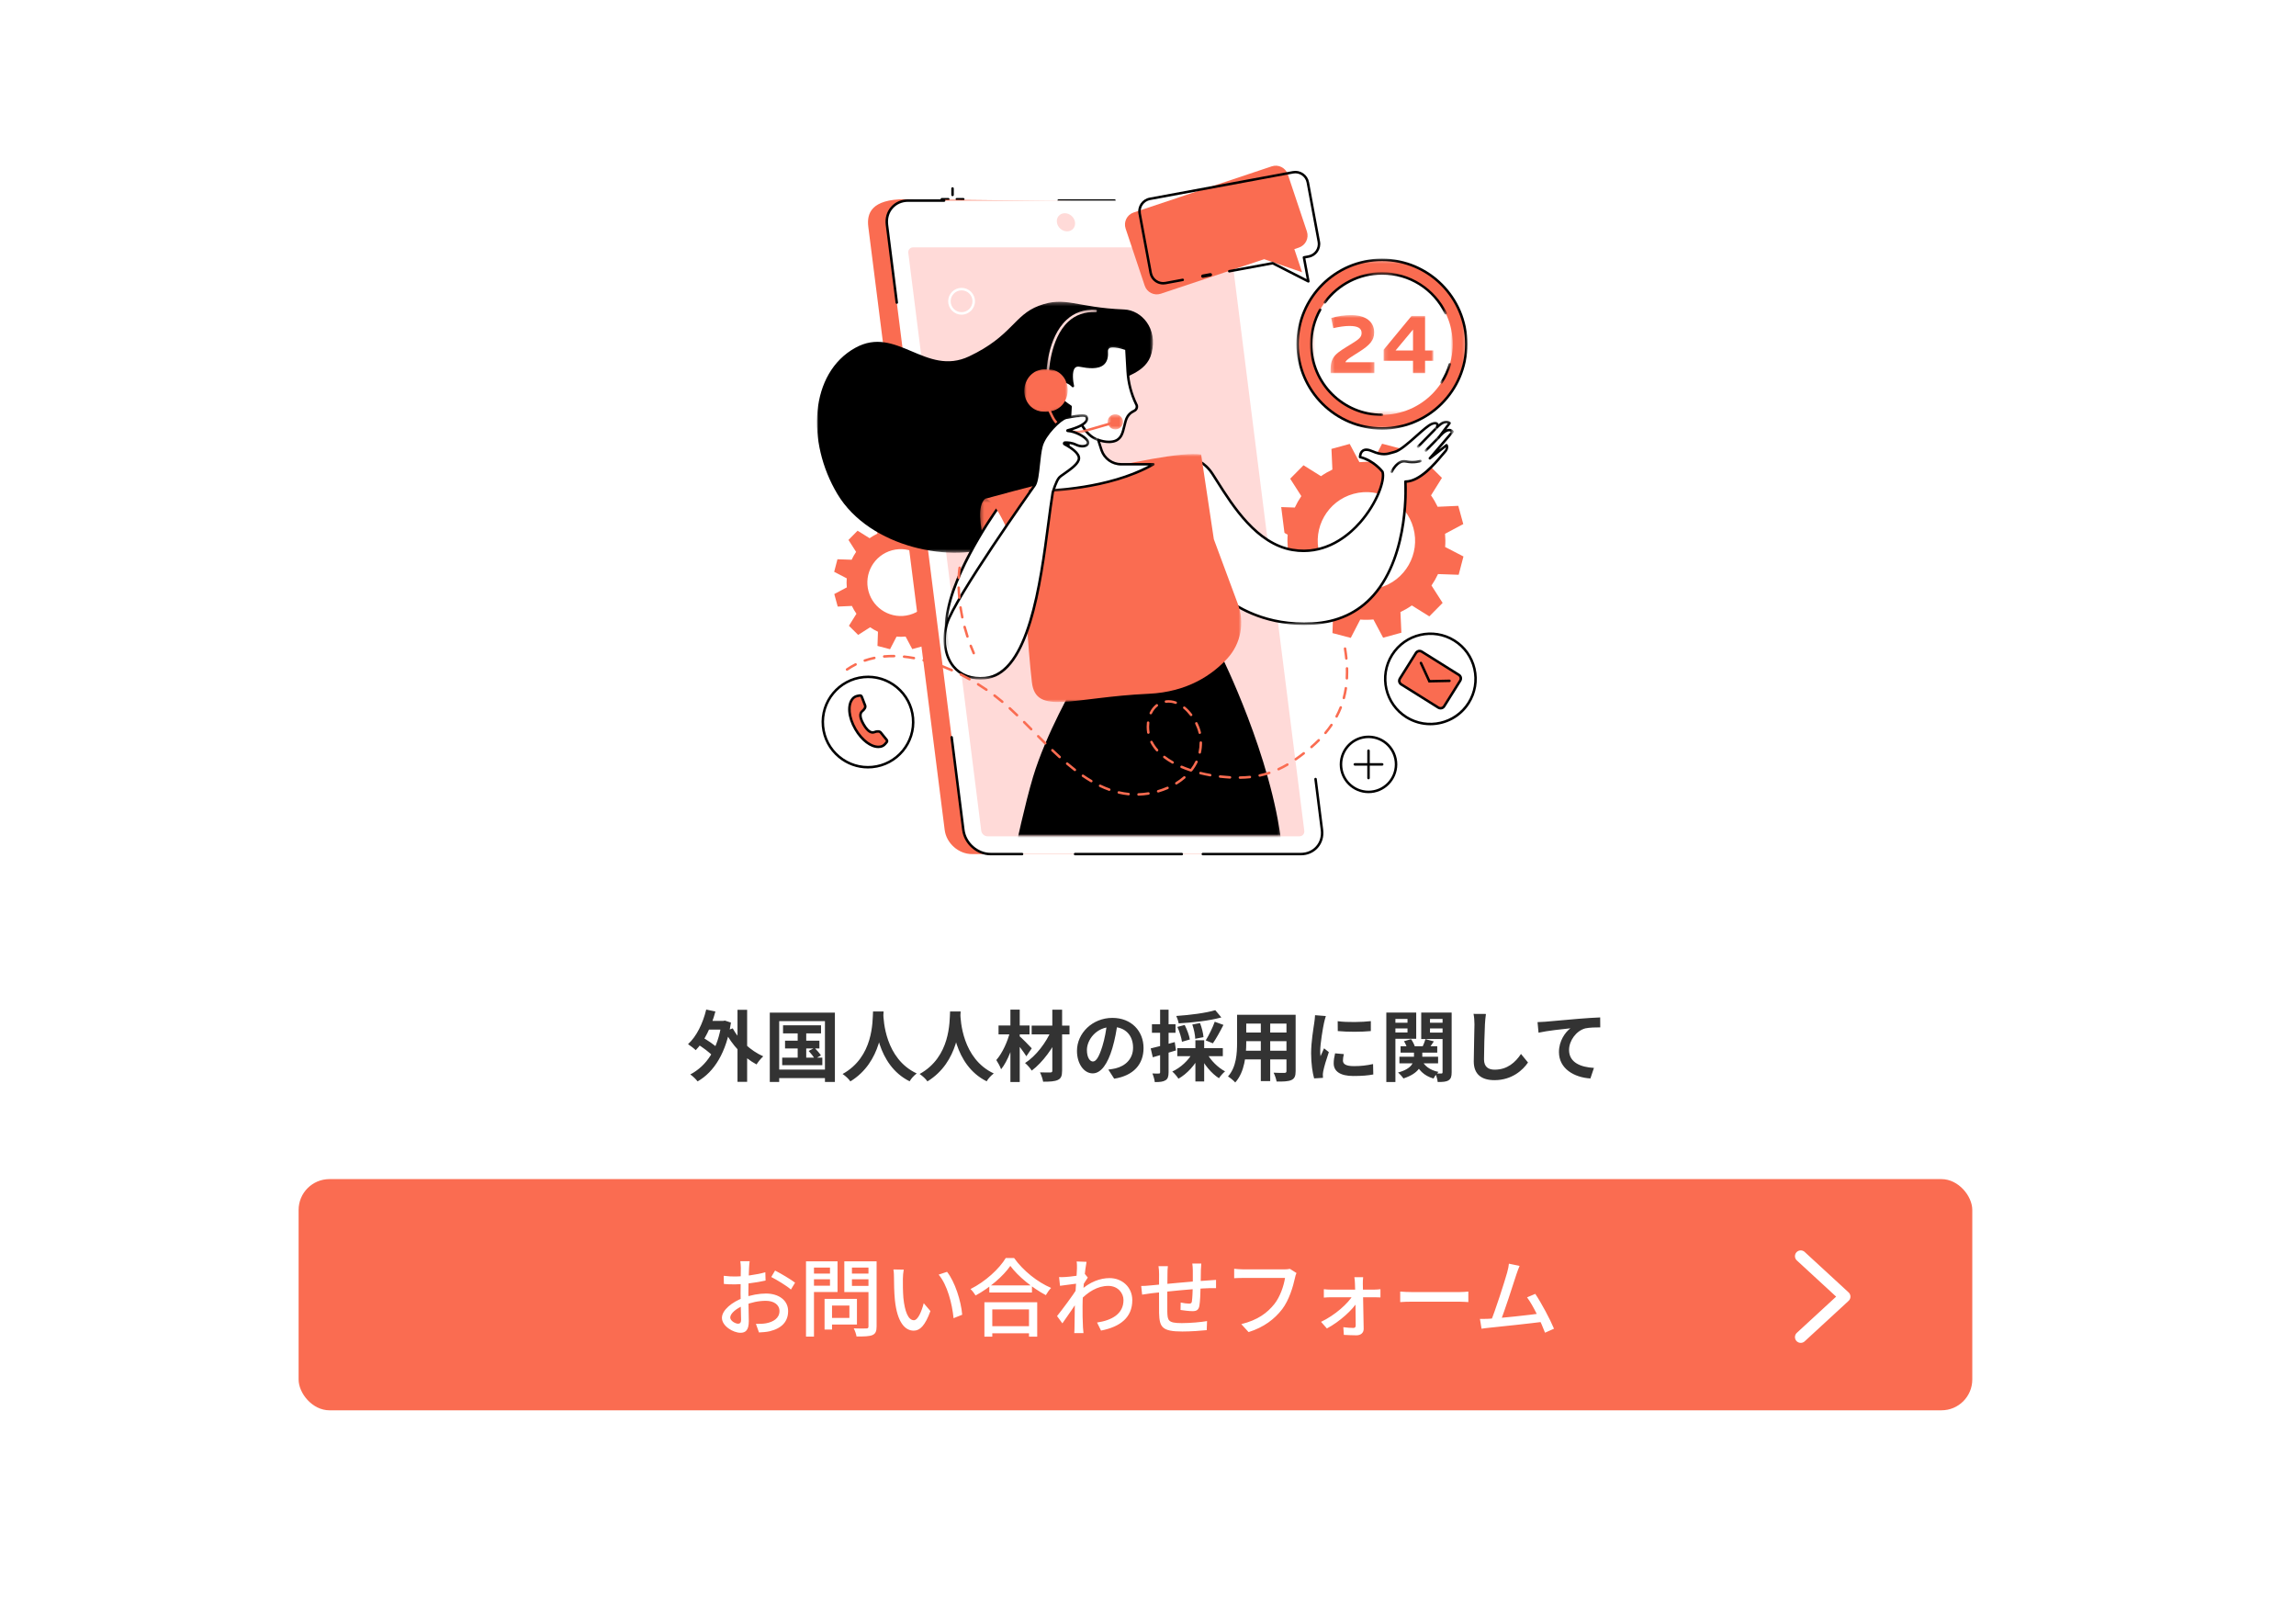 <svg width="596" height="416" viewBox="0 0 596 416" fill="none" xmlns="http://www.w3.org/2000/svg">
<g filter="url(#filter0_d_929_20)">
<rect x="8" y="8" width="580" height="400" rx="5" fill="white"/>
</g>
<rect x="77.513" y="306" width="434.457" height="60" rx="8" fill="#FA6C51"/>
<path d="M467.438 347L478.842 336.5L467.437 326" stroke="white" stroke-width="3" stroke-linecap="round" stroke-linejoin="round"/>
<path d="M194.595 327.312H192.175C192.241 327.686 192.307 328.588 192.307 329.028C192.307 329.974 192.241 333.186 192.241 335.694C192.241 338.246 192.373 341.304 192.373 342.514C192.373 343.262 192.065 343.526 191.603 343.526C190.877 343.526 189.557 342.778 189.557 341.92C189.557 340.864 191.141 339.522 193.209 338.73C195.013 338.004 196.883 337.586 198.797 337.586C200.799 337.586 202.339 338.532 202.339 340.248C202.339 342.096 200.733 343.064 198.863 343.416C198.071 343.57 197.125 343.57 196.223 343.57L197.015 345.792C197.851 345.748 198.819 345.704 199.809 345.484C203.043 344.692 204.583 342.888 204.583 340.248C204.583 337.432 202.119 335.694 198.819 335.694C197.103 335.694 194.903 336.068 192.945 336.816C190.063 337.872 187.401 339.984 187.401 342.008C187.401 344.142 190.327 345.88 192.219 345.88C193.539 345.88 194.375 345.198 194.375 342.866C194.375 341.546 194.265 337.938 194.265 335.606C194.265 333.428 194.353 330.48 194.441 329.006C194.463 328.456 194.529 327.708 194.595 327.312ZM201.195 329.732L200.205 331.404C201.591 332.108 204.231 333.692 205.309 334.66L206.387 332.878C205.265 332.02 202.801 330.546 201.195 329.732ZM187.863 331.096L187.907 333.208C188.655 333.296 189.491 333.318 190.833 333.318C192.791 333.318 196.355 332.878 198.731 332.328L198.665 330.172C196.443 330.832 192.989 331.272 190.767 331.272C189.975 331.272 189.117 331.25 187.863 331.096ZM214.945 337.08V338.818H220.489V342.03H214.945V343.746H222.447V337.08H214.945ZM214.043 337.08V345.044H215.979V337.08H214.043ZM210.237 330.524V331.998H216.089V330.524H210.237ZM220.401 330.524V331.998H226.341V330.524H220.401ZM225.439 327.334V344.208C225.439 344.626 225.307 344.758 224.889 344.758C224.471 344.78 222.997 344.802 221.611 344.736C221.919 345.286 222.271 346.276 222.337 346.848C224.317 346.848 225.637 346.826 226.473 346.474C227.265 346.122 227.551 345.506 227.551 344.23V327.334H225.439ZM210.391 327.334V328.962H215.451V333.67H210.391V335.298H217.409V327.334H210.391ZM226.561 327.334H219.169V335.32H226.561V333.714H221.149V328.962H226.561V327.334ZM209.225 327.334V346.87H211.293V327.334H209.225ZM234.591 329.49L231.907 329.446C232.039 330.04 232.061 330.986 232.061 331.536C232.061 332.834 232.105 335.474 232.303 337.432C232.919 343.218 234.943 345.33 237.187 345.33C238.793 345.33 240.135 344.032 241.521 340.248L239.783 338.202C239.277 340.204 238.309 342.624 237.231 342.624C235.735 342.624 234.855 340.292 234.503 336.838C234.371 335.122 234.349 333.274 234.371 331.866C234.371 331.272 234.459 330.128 234.591 329.49ZM245.833 330.062L243.655 330.788C245.899 333.428 247.153 338.312 247.527 342.096L249.771 341.194C249.485 337.63 247.857 332.592 245.833 330.062ZM256.811 333.582V335.43H267.877V333.582H256.811ZM256.459 344.164V346.012H268.075V344.164H256.459ZM255.535 337.96V346.892H257.581V339.808H267.107V346.892H269.241V337.96H255.535ZM262.267 328.522C264.269 331.25 268.053 334.308 271.485 336.112C271.837 335.474 272.343 334.77 272.849 334.242C269.329 332.746 265.611 329.798 263.235 326.476H261.079C259.407 329.27 255.777 332.614 251.927 334.528C252.389 334.968 252.961 335.716 253.247 336.2C256.943 334.198 260.441 331.162 262.267 328.522ZM284.773 343.218L285.807 345.308C290.889 344.318 293.925 341.854 293.925 337.41C293.903 333.956 291.219 331.69 288.029 331.69C285.697 331.69 282.903 332.592 280.263 335.078V337.542C282.397 335.298 284.861 333.714 287.677 333.714C290.273 333.714 291.637 335.672 291.637 337.366C291.659 340.996 288.557 342.668 284.773 343.218ZM279.801 333.076L279.625 333.582L279.559 334.462C278.591 336.024 275.775 339.83 274.389 341.546L275.775 343.438C277.051 341.656 279.053 338.708 280.043 337.212L280.989 333.714C281.363 333.12 281.979 332.108 282.375 331.558L281.627 330.634C280.615 330.964 277.843 331.338 276.567 331.404C275.929 331.448 275.467 331.448 274.917 331.426L275.159 333.692C276.699 333.472 278.965 333.164 279.801 333.076ZM279.559 329.16C279.559 330.018 279.053 336.618 279.009 338.576C278.965 341.128 278.943 342.404 278.921 344.538C278.921 344.89 278.899 345.594 278.855 345.968H281.253C281.209 345.528 281.143 344.868 281.121 344.472C281.011 342.47 281.011 340.908 281.011 338.994C281.011 335.1 281.715 329.028 282.045 327.466L279.471 327.378C279.581 327.994 279.559 328.61 279.559 329.16ZM311.833 327.906H309.501C309.567 328.324 309.633 329.204 309.633 329.732C309.633 330.986 309.633 332.416 309.633 333.604C309.589 335.144 309.523 336.926 309.391 337.762C309.325 338.224 309.105 338.312 308.621 338.312C308.137 338.312 307.213 338.202 306.487 338.026L306.443 339.962C307.103 340.072 308.731 340.27 309.523 340.27C310.579 340.27 311.107 339.984 311.327 338.928C311.547 337.784 311.613 335.408 311.657 333.604C311.701 332.482 311.701 331.052 311.723 329.644C311.745 329.116 311.789 328.28 311.833 327.906ZM303.165 328.588H300.723C300.833 329.314 300.877 329.93 300.877 330.7C300.877 331.844 300.833 338.862 300.877 340.732C300.987 344.362 301.559 345.55 306.905 345.55C309.083 345.55 311.767 345.352 313.241 345.198L313.329 342.844C311.811 343.108 309.061 343.372 306.773 343.372C303.187 343.372 303.077 342.69 303.011 340.402C302.967 338.752 303.033 332.812 303.055 330.59C303.055 329.798 303.077 329.204 303.165 328.588ZM296.235 333.736L296.477 335.98C297.071 335.892 298.193 335.716 298.875 335.628C301.559 335.32 310.271 334.396 313.769 334.308C314.319 334.308 315.309 334.286 315.661 334.308V332.152C315.089 332.196 314.363 332.24 313.769 332.284C309.369 332.526 301.053 333.384 298.743 333.582C297.797 333.692 296.895 333.736 296.235 333.736ZM336.539 330.37L334.845 329.292C334.339 329.402 333.789 329.424 333.415 329.424C332.315 329.424 324.175 329.424 322.767 329.424C322.041 329.424 321.007 329.336 320.369 329.27V331.712C320.941 331.69 321.821 331.646 322.745 331.646C324.175 331.646 332.271 331.646 333.569 331.646C333.261 333.648 332.337 336.464 330.819 338.4C328.993 340.688 326.529 342.58 322.217 343.636L324.109 345.704C328.091 344.45 330.841 342.338 332.843 339.742C334.625 337.388 335.659 333.912 336.143 331.668C336.231 331.228 336.363 330.744 336.539 330.37ZM353.853 331.448H351.565C351.653 331.998 351.719 332.614 351.719 333.098C351.829 335.452 351.917 341.414 351.917 343.966C351.917 344.384 351.741 344.626 351.323 344.626C350.707 344.626 349.607 344.56 348.705 344.428L348.837 346.43C349.761 346.474 351.169 346.54 352.115 346.54C353.237 346.54 354.007 345.88 353.985 344.846C353.941 341.546 353.831 335.452 353.765 333.098C353.765 332.548 353.787 331.954 353.853 331.448ZM343.645 334.572V336.75C344.217 336.706 344.877 336.662 345.493 336.662C346.351 336.662 356.053 336.662 356.801 336.662C357.241 336.662 357.901 336.684 358.341 336.706V334.572C357.989 334.616 357.219 334.682 356.713 334.682C355.833 334.682 346.505 334.682 345.449 334.682C344.899 334.682 344.173 334.638 343.645 334.572ZM342.919 343.042L344.437 344.758C347.671 343.064 351.257 339.83 352.423 337.718L352.379 336.046L351.257 336.024C350.003 338.268 346.461 341.37 342.919 343.042ZM363.467 335.188V337.916C364.215 337.85 365.513 337.806 366.745 337.806C368.791 337.806 376.909 337.806 378.713 337.806C379.659 337.806 380.671 337.894 381.155 337.916V335.188C380.627 335.232 379.769 335.32 378.691 335.32C376.909 335.32 368.791 335.32 366.745 335.32C365.535 335.32 364.193 335.254 363.467 335.188ZM394.459 328.522L391.687 327.95C391.621 328.61 391.511 329.204 391.225 330.26C390.543 332.68 388.101 340.314 386.957 342.976L389.487 342.888C390.433 340.644 392.875 333.098 393.623 330.744C393.931 329.798 394.217 329.116 394.459 328.522ZM398.529 335.782L396.395 336.684C397.979 338.774 400.135 343.35 401.059 345.858L403.391 344.824C402.423 342.47 400.091 338.092 398.529 335.782ZM386.385 342.25C385.703 342.272 384.867 342.294 384.163 342.272L384.581 344.824C385.241 344.736 385.967 344.626 386.517 344.582C389.575 344.274 397.429 343.438 400.575 343.02L400.025 340.842C397.077 341.26 389.487 342.096 386.385 342.25Z" fill="white"/>
<path d="M183.063 264.94V267.2H187.963V264.94H183.063ZM191.443 262.06V280.76H193.943V262.06H191.443ZM180.863 270.86C182.363 271.76 184.263 273.16 185.123 274.16L186.403 272.12C185.503 271.18 183.563 269.88 182.063 269.06L180.863 270.86ZM183.323 262C182.443 265.62 180.803 268.98 178.603 270.98C179.163 271.34 180.183 272.12 180.603 272.54C182.843 270.22 184.643 266.52 185.703 262.5L183.323 262ZM190.203 266.88L188.163 267.62C190.023 271.2 193.023 274.46 196.383 276.24C196.783 275.6 197.543 274.64 198.123 274.14C194.863 272.7 191.763 269.82 190.203 266.88ZM187.303 264.94V265.48C186.363 272.24 183.443 276.6 179.183 278.84C179.763 279.2 180.683 280.1 181.083 280.64C185.403 278.18 188.563 273.12 189.743 265.38L188.163 264.86L187.743 264.94H187.303ZM203.263 266.08V268.18H213.123V266.08H203.263ZM203.783 270.08V272.1H212.703V270.08H203.783ZM203.043 274.48V276.44H213.463V274.48H203.043ZM207.063 266.74V275.52H209.283V266.74H207.063ZM209.923 272.74C210.503 273.36 211.183 274.24 211.503 274.8L213.103 273.9C212.763 273.36 212.043 272.52 211.443 271.94L209.923 272.74ZM199.823 262.8V280.78H202.263V265H214.143V280.78H216.723V262.8H199.823ZM201.143 277.58V279.78H215.323V277.58H201.143ZM226.623 262.5C226.483 265.12 226.763 274.26 218.723 278.72C219.543 279.28 220.323 280.02 220.743 280.64C228.923 275.62 229.183 265.86 229.363 262.5H226.623ZM229.283 263.02L226.963 263.26C227.123 265.32 227.503 276.34 236.123 280.62C236.483 279.96 237.203 279.16 237.963 278.58C229.763 274.74 229.343 264.76 229.283 263.02ZM246.623 262.5C246.483 265.12 246.763 274.26 238.723 278.72C239.543 279.28 240.323 280.02 240.743 280.64C248.923 275.62 249.183 265.86 249.363 262.5H246.623ZM249.283 263.02L246.963 263.26C247.123 265.32 247.503 276.34 256.123 280.62C256.483 279.96 257.203 279.16 257.963 278.58C249.763 274.74 249.343 264.76 249.283 263.02ZM267.803 266.16V268.44H277.623V266.16H267.803ZM273.163 262.04V277.86C273.163 278.2 273.023 278.32 272.663 278.32C272.303 278.32 271.063 278.34 269.963 278.3C270.303 278.96 270.663 280.04 270.783 280.72C272.523 280.72 273.783 280.66 274.603 280.26C275.423 279.88 275.703 279.22 275.703 277.86V262.04H273.163ZM272.963 267.26C271.623 270.52 268.883 274.1 266.083 275.88C266.683 276.36 267.423 277.2 267.823 277.84C270.643 275.72 273.443 271.92 274.903 268.44L272.963 267.26ZM259.203 266.14V268.44H267.243V266.14H259.203ZM262.283 262.02V280.8H264.703V262.02H262.283ZM262.203 267.68C261.583 270.28 260.183 273.34 258.623 275.1C259.023 275.74 259.623 276.76 259.863 277.5C261.583 275.4 263.003 271.54 263.763 268.24L262.203 267.68ZM264.523 268.8L263.343 269.98C264.123 270.9 265.723 272.98 266.423 274.12L267.823 272.06C267.343 271.52 265.163 269.3 264.523 268.8ZM290.123 265.3L287.383 265.22C287.183 267.32 286.743 269.62 286.163 271.5C285.323 274.2 284.563 275.48 283.703 275.48C282.943 275.48 282.143 274.5 282.143 272.48C282.143 269.96 284.463 266.5 288.703 266.5C292.163 266.5 294.123 268.74 294.123 271.88C294.123 274.82 292.123 276.64 289.583 277.26C289.043 277.38 288.483 277.48 287.703 277.58L289.223 279.94C294.263 279.16 296.843 276.18 296.843 271.98C296.843 267.6 293.703 264.16 288.763 264.16C283.583 264.16 279.563 268.12 279.563 272.72C279.563 276.1 281.403 278.56 283.643 278.56C285.823 278.56 287.543 276.08 288.743 272.04C289.443 269.68 289.843 267.34 290.123 265.3ZM315.463 262.16C312.983 262.9 308.923 263.42 305.343 263.66C305.583 264.18 305.883 265.04 305.963 265.58C309.623 265.38 313.943 264.9 317.043 264.04L315.463 262.16ZM305.623 266.5C306.183 267.72 306.683 269.34 306.823 270.36L308.863 269.76C308.703 268.74 308.123 267.18 307.523 266L305.623 266.5ZM309.503 265.88C309.923 267.08 310.243 268.64 310.263 269.58L312.403 269.16C312.343 268.18 311.963 266.68 311.503 265.5L309.503 265.88ZM315.323 265.16C314.783 266.68 313.783 268.74 312.983 270L314.843 270.76C315.683 269.56 316.723 267.68 317.583 265.98L315.323 265.16ZM305.603 272.02V274.1H317.423V272.02H305.603ZM310.303 269.96V280.66H312.583V269.96H310.303ZM309.583 273.22C308.523 275.18 306.463 277.1 304.303 278.08C304.823 278.52 305.543 279.36 305.903 279.94C308.163 278.68 310.243 276.36 311.463 273.88L309.583 273.22ZM313.283 273.32L311.463 273.96C312.563 276.28 314.463 278.58 316.423 279.82C316.763 279.28 317.483 278.46 318.003 278.04C316.123 277.04 314.243 275.16 313.283 273.32ZM298.703 272.08L299.243 274.38C301.003 273.88 303.203 273.24 305.263 272.6L304.943 270.44C302.683 271.08 300.303 271.72 298.703 272.08ZM299.023 265.82V268.02H305.143V265.82H299.023ZM301.143 262.04V278.26C301.143 278.54 301.043 278.6 300.803 278.6C300.563 278.62 299.863 278.62 299.143 278.58C299.423 279.24 299.703 280.22 299.763 280.82C301.063 280.82 301.923 280.74 302.523 280.36C303.143 280 303.343 279.38 303.343 278.26V262.04H301.143ZM322.503 263.36V265.64H334.783V263.36H322.503ZM322.503 267.96V270.2H334.823V267.96H322.503ZM322.463 272.68V274.94H334.903V272.68H322.463ZM321.123 263.36V270.54C321.123 273.36 320.943 276.94 318.763 279.36C319.283 279.66 320.263 280.46 320.643 280.92C323.103 278.24 323.503 273.74 323.503 270.56V263.36H321.123ZM333.943 263.36V277.96C333.943 278.3 333.803 278.42 333.423 278.44C333.063 278.44 331.743 278.46 330.603 278.38C330.923 279 331.283 280.04 331.383 280.68C333.203 280.7 334.403 280.66 335.243 280.28C336.043 279.9 336.323 279.26 336.323 277.98V263.36H333.943ZM327.283 264.26V280.56H329.723V264.26H327.283ZM347.243 265.02L347.263 267.58C349.763 267.82 353.403 267.82 355.843 267.58V265C353.703 265.26 349.703 265.36 347.243 265.02ZM348.843 273.56L346.563 273.36C346.323 274.38 346.203 275.16 346.203 275.96C346.203 278 347.863 279.24 351.303 279.24C353.563 279.24 355.183 279.1 356.483 278.84L356.423 276.14C354.683 276.52 353.203 276.68 351.423 276.68C349.383 276.68 348.603 276.14 348.603 275.24C348.603 274.72 348.683 274.24 348.843 273.56ZM344.163 263.68L341.363 263.46C341.343 264.1 341.243 264.86 341.163 265.4C340.943 266.96 340.343 270.32 340.343 273.34C340.343 276.06 340.723 278.5 341.123 279.86L343.423 279.72C343.403 279.44 343.403 279.1 343.383 278.88C343.383 278.68 343.443 278.24 343.503 277.94C343.703 276.88 344.363 274.72 344.943 273.04L343.703 272.06C343.403 272.74 343.083 273.42 342.783 274.1C342.723 273.7 342.703 273.2 342.703 272.8C342.703 270.8 343.403 266.8 343.683 265.48C343.763 265.12 344.023 264.1 344.163 263.68ZM363.563 271.52V273.18H373.083V271.52H363.563ZM363.263 274.24V275.96H373.303V274.24H363.263ZM367.043 272.34V274.44C367.043 275.64 366.543 277.36 362.903 278.34C363.383 278.72 364.003 279.42 364.303 279.88C368.463 278.52 369.203 276.38 369.203 274.48V272.34H367.043ZM369.003 275.02L367.243 275.38C368.083 277.62 369.643 279.2 372.123 279.9C372.383 279.36 372.963 278.58 373.403 278.18C371.203 277.74 369.683 276.6 369.003 275.02ZM364.443 270.22C364.843 270.82 365.203 271.66 365.323 272.22L367.283 271.64C367.123 271.08 366.723 270.28 366.283 269.68L364.443 270.22ZM370.023 269.68C369.843 270.3 369.483 271.2 369.183 271.82L370.763 272.36C371.143 271.84 371.663 271.06 372.203 270.26L370.023 269.68ZM361.063 265.42V266.9H366.103V265.42H361.063ZM370.283 265.42V266.9H375.343V265.42H370.283ZM374.463 262.78V278.24C374.463 278.5 374.383 278.6 374.143 278.6C373.923 278.6 373.203 278.6 372.583 278.56C372.863 279.16 373.143 280.18 373.203 280.8C374.463 280.8 375.363 280.76 375.983 280.38C376.643 279.98 376.823 279.36 376.823 278.28V262.78H374.463ZM361.283 262.78V264.44H365.363V267.94H361.283V269.58H367.623V262.78H361.283ZM375.683 262.78H368.923V269.64H375.683V267.98H371.203V264.44H375.683V262.78ZM359.863 262.78V280.8H362.223V262.78H359.863ZM385.723 263.14L382.503 263.12C382.663 263.9 382.743 264.86 382.743 265.82C382.743 267.54 382.563 272.78 382.563 275.46C382.563 278.88 384.663 280.32 387.943 280.32C392.503 280.32 395.343 277.66 396.643 275.74L394.823 273.52C393.363 275.7 391.283 277.6 387.983 277.6C386.423 277.6 385.223 276.94 385.223 274.92C385.223 272.44 385.363 267.98 385.463 265.82C385.503 265.02 385.603 263.98 385.723 263.14ZM399.117 265.26L399.377 268C401.697 267.48 405.777 267.06 407.657 266.86C406.297 267.88 404.677 270.14 404.677 273.02C404.677 277.36 408.637 279.62 412.837 279.88L413.757 277.14C410.377 276.96 407.297 275.78 407.297 272.48C407.297 270.12 409.117 267.52 411.517 266.88C412.597 266.64 414.317 266.62 415.397 266.62L415.377 264.04C413.957 264.1 411.777 264.22 409.717 264.4C406.037 264.72 402.757 265 401.077 265.16C400.697 265.2 399.897 265.24 399.117 265.26Z" fill="#333333"/>
<path d="M289.304 52.378H274.806C274.627 52.378 274.482 52.232 274.482 52.055C274.482 51.876 274.627 51.731 274.806 51.731H289.304C289.483 51.731 289.628 51.876 289.628 52.055C289.628 52.232 289.483 52.378 289.304 52.378Z" fill="black"/>
<path d="M247.265 50.911C247.086 50.911 246.941 50.767 246.941 50.588V48.919C246.941 48.74 247.086 48.596 247.265 48.596C247.444 48.596 247.588 48.74 247.588 48.919V50.588C247.588 50.767 247.444 50.911 247.265 50.911Z" fill="black"/>
<path d="M247.265 54.802C247.086 54.802 246.941 54.657 246.941 54.479V52.81C246.941 52.631 247.086 52.486 247.265 52.486C247.444 52.486 247.588 52.631 247.588 52.81V54.479C247.588 54.657 247.444 54.802 247.265 54.802Z" fill="black"/>
<path d="M246.154 52.022H244.484C244.305 52.022 244.16 51.877 244.16 51.699C244.16 51.52 244.305 51.375 244.484 51.375H246.154C246.333 51.375 246.476 51.52 246.476 51.699C246.476 51.877 246.333 52.022 246.154 52.022Z" fill="black"/>
<path d="M250.047 52.022H248.375C248.198 52.022 248.052 51.877 248.052 51.699C248.052 51.52 248.198 51.375 248.375 51.375H250.047C250.224 51.375 250.371 51.52 250.371 51.699C250.371 51.877 250.224 52.022 250.047 52.022Z" fill="black"/>
<path d="M236.119 159.557C231.497 160.823 226.725 158.102 225.459 153.48C224.193 148.858 226.915 144.085 231.536 142.82C236.158 141.554 240.931 144.274 242.197 148.897C243.462 153.519 240.742 158.292 236.119 159.557ZM251.09 148.209L250.199 144.959L246.523 145.125C246.182 144.41 245.787 143.732 245.341 143.096L247.288 139.977L244.891 137.607L241.79 139.59C241.144 139.147 240.462 138.759 239.752 138.428L239.878 134.748L236.618 133.895L234.926 137.158C234.153 137.097 233.368 137.105 232.578 137.175L230.848 133.926L227.598 134.815L227.764 138.493C227.049 138.834 226.371 139.229 225.736 139.676L222.616 137.727L220.248 140.123L222.231 143.226C221.787 143.872 221.399 144.553 221.069 145.264L217.389 145.138L216.535 148.398L219.798 150.09C219.737 150.863 219.744 151.648 219.815 152.438L216.566 154.168L217.456 157.418L221.134 157.252C221.475 157.969 221.87 158.645 222.316 159.281L220.369 162.401L222.764 164.772L225.867 162.787C226.512 163.23 227.193 163.618 227.904 163.949L227.777 167.629L231.038 168.482L232.729 165.218C233.503 165.279 234.289 165.272 235.077 165.202L236.807 168.451L240.059 167.562L239.891 163.883C240.606 163.543 241.286 163.148 241.92 162.701L245.039 164.65L247.409 162.252L245.426 159.151C245.868 158.505 246.257 157.823 246.586 157.113L250.268 157.239L251.121 153.979L247.857 152.287C247.918 151.513 247.911 150.729 247.84 149.937L251.09 148.209Z" fill="#FA6C51"/>
<path d="M358.033 152.542C351.301 154.385 344.348 150.421 342.504 143.688C340.662 136.955 344.625 130.001 351.358 128.16C358.091 126.315 365.041 130.28 366.886 137.011C368.729 143.745 364.766 150.698 358.033 152.542ZM379.84 136.009L378.544 131.275L373.188 131.518C372.692 130.474 372.116 129.487 371.466 128.561L374.303 124.017L370.813 120.564L366.292 123.454C365.353 122.81 364.36 122.244 363.324 121.762L363.51 116.402L358.761 115.156L356.296 119.912C355.169 119.824 354.025 119.833 352.875 119.937L350.357 115.203L345.621 116.5L345.863 121.858C344.821 122.354 343.832 122.928 342.907 123.578L338.364 120.741L334.911 124.234L337.802 128.751C337.157 129.693 336.591 130.686 336.11 131.72L330.749 131.535L329.505 136.285L334.259 138.75C334.172 139.877 334.182 141.021 334.284 142.171L329.55 144.691L330.847 149.427L336.203 149.183C336.7 150.225 337.275 151.214 337.927 152.139L335.09 156.682L338.578 160.135L343.098 157.245C344.039 157.891 345.031 158.457 346.067 158.937L345.882 164.298L350.632 165.544L353.095 160.788C354.223 160.877 355.366 160.868 356.515 160.763L359.035 165.498L363.771 164.2L363.528 158.844C364.57 158.346 365.558 157.772 366.485 157.122L371.026 159.959L374.48 156.468L371.589 151.948C372.235 151.007 372.801 150.015 373.283 148.98L378.642 149.166L379.887 144.416L375.132 141.951C375.221 140.823 375.211 139.68 375.107 138.531L379.84 136.009Z" fill="#FA6C51"/>
<path d="M252.298 221.648H332.823C336.292 221.648 338.751 218.847 338.313 215.389L318.486 58.85C318.047 55.395 314.879 52.592 311.409 52.592L234.927 51.699C226.147 51.699 224.958 55.395 225.395 58.85L245.223 215.389C245.66 218.847 248.828 221.648 252.298 221.648Z" fill="#FA6C51"/>
<path d="M257.142 221.649H337.667C341.135 221.649 343.594 218.837 343.157 215.37L323.329 58.333C322.892 54.865 319.723 52.055 316.254 52.055H235.729C232.259 52.055 229.802 54.865 230.239 58.333L250.067 215.37C250.504 218.837 253.672 221.649 257.142 221.649Z" fill="white"/>
<path d="M232.788 78.852C232.628 78.852 232.489 78.734 232.469 78.569L229.919 58.374C229.695 56.595 230.181 54.921 231.292 53.663C232.39 52.419 233.967 51.731 235.729 51.731H245.075C245.254 51.731 245.398 51.876 245.398 52.055C245.398 52.232 245.254 52.378 245.075 52.378H235.729C234.155 52.378 232.751 52.987 231.777 54.089C230.791 55.208 230.359 56.701 230.559 58.293L233.11 78.489C233.132 78.667 233.006 78.828 232.83 78.849C232.816 78.852 232.802 78.852 232.788 78.852Z" fill="black"/>
<path d="M337.667 221.971H312.234C312.055 221.971 311.91 221.826 311.91 221.647C311.91 221.47 312.055 221.325 312.234 221.325H337.667C339.241 221.325 340.646 220.717 341.621 219.613C342.605 218.496 343.038 217.003 342.835 215.409L341.171 202.222C341.149 202.046 341.275 201.884 341.451 201.862C341.628 201.838 341.792 201.965 341.814 202.142L343.478 215.328C343.702 217.109 343.216 218.781 342.104 220.041C341.006 221.285 339.431 221.971 337.667 221.971Z" fill="black"/>
<path d="M306.767 221.972H279.076C278.898 221.972 278.753 221.827 278.753 221.648C278.753 221.471 278.898 221.326 279.076 221.326H306.767C306.946 221.326 307.09 221.471 307.09 221.648C307.09 221.827 306.946 221.972 306.767 221.972Z" fill="black"/>
<path d="M265.306 221.971H257.142C253.521 221.971 250.202 219.027 249.747 215.409L246.712 191.378C246.691 191.203 246.815 191.041 246.992 191.019C247.168 190.997 247.331 191.122 247.353 191.299L250.388 215.328C250.804 218.635 253.836 221.325 257.142 221.325H265.306C265.485 221.325 265.629 221.47 265.629 221.647C265.629 221.826 265.485 221.971 265.306 221.971Z" fill="black"/>
<path d="M338.569 215.585L319.637 65.642C319.537 64.841 318.805 64.192 318.004 64.192H237.047C236.246 64.192 235.678 64.841 235.779 65.642L254.712 215.585C254.813 216.386 255.544 217.034 256.345 217.034H337.302C338.103 217.034 338.67 216.386 338.569 215.585Z" fill="#FFDAD8"/>
<path d="M276.999 60.041C278.3 60.041 279.22 58.987 279.057 57.688C278.892 56.389 277.705 55.335 276.405 55.335C275.105 55.335 274.184 56.389 274.349 57.688C274.512 58.987 275.701 60.041 276.999 60.041Z" fill="#FFDAD8"/>
<mask id="mask0_929_20" style="mask-type:luminance" maskUnits="userSpaceOnUse" x="212" y="78" width="88" height="66">
<path d="M212 78.31H299.379V143.485H212V78.31Z" fill="white"/>
</mask>
<g mask="url(#mask0_929_20)">
<mask id="mask1_929_20" style="mask-type:luminance" maskUnits="userSpaceOnUse" x="210" y="60" width="174" height="158">
<path d="M338.568 215.585L333.265 173.581L366.041 163.859L383.031 87.313C376.247 45.565 318.804 64.192 318.003 64.192H237.046C236.245 64.192 235.677 64.841 235.778 65.642L210.814 75.597V139.794L239.439 169.747L250.155 179.516L254.709 215.585C254.81 216.386 255.543 217.034 256.344 217.034H337.299C338.102 217.034 338.668 216.386 338.568 215.585Z" fill="white"/>
</mask>
<g mask="url(#mask1_929_20)">
<path d="M291.826 80.314C296.31 80.496 300.603 85.223 298.926 91.666C297.556 96.928 291.702 97.537 288.613 99.923C278.619 107.637 272.984 135.391 258.856 141.469C247.583 146.317 225.809 142.339 217.349 128.173C209.305 114.703 210.131 96.806 222.055 90.245C232.772 84.347 240.305 97.802 251.559 92.484C262.656 87.241 263.197 81.775 269.671 79.355C276.624 76.757 279.12 79.804 291.826 80.314Z" fill="black"/>
</g>
</g>
<mask id="mask2_929_20" style="mask-type:luminance" maskUnits="userSpaceOnUse" x="335" y="67" width="46" height="46">
<path d="M335.209 67.381H380.413V112.556H335.209V67.381Z" fill="white"/>
</mask>
<g mask="url(#mask2_929_20)">
<mask id="mask3_929_20" style="mask-type:luminance" maskUnits="userSpaceOnUse" x="210" y="60" width="174" height="158">
<path d="M338.568 215.585L333.265 173.581L366.041 163.859L383.031 87.313C376.247 45.565 318.804 64.192 318.003 64.192H237.046C236.245 64.192 235.677 64.841 235.778 65.642L210.814 75.597V139.794L239.439 169.747L250.155 179.516L254.709 215.585C254.81 216.386 255.543 217.034 256.344 217.034H337.299C338.102 217.034 338.668 216.386 338.568 215.585Z" fill="white"/>
</mask>
<g mask="url(#mask3_929_20)">
<path d="M380.332 89.975C380.332 102.425 370.23 112.519 357.773 112.519C345.315 112.519 335.215 102.425 335.215 89.975C335.215 77.525 345.315 67.43 357.773 67.43C370.23 67.43 380.332 77.525 380.332 89.975Z" fill="white"/>
</g>
</g>
<mask id="mask4_929_20" style="mask-type:luminance" maskUnits="userSpaceOnUse" x="336" y="67" width="45" height="45">
<path d="M336.772 67.381H380.65V111.19H336.772V67.381Z" fill="white"/>
</mask>
<g mask="url(#mask4_929_20)">
<mask id="mask5_929_20" style="mask-type:luminance" maskUnits="userSpaceOnUse" x="210" y="60" width="174" height="158">
<path d="M338.569 215.585L333.266 173.581L366.042 163.859L383.032 87.313C376.248 45.565 318.805 64.192 318.004 64.192H237.047C236.246 64.192 235.678 64.841 235.779 65.642L210.815 75.597V139.794L239.44 169.747L250.156 179.516L254.71 215.585C254.811 216.386 255.544 217.034 256.345 217.034H337.3C338.103 217.034 338.669 216.386 338.569 215.585Z" fill="white"/>
</mask>
<g mask="url(#mask5_929_20)">
<path d="M380.627 89.307C380.627 101.387 370.826 111.18 358.738 111.18C346.649 111.18 336.851 101.387 336.851 89.307C336.851 77.225 346.649 67.432 358.738 67.432C370.826 67.432 380.627 77.225 380.627 89.307Z" fill="#FA6C51"/>
</g>
</g>
<mask id="mask6_929_20" style="mask-type:luminance" maskUnits="userSpaceOnUse" x="336" y="67" width="45" height="45">
<path d="M336.479 67.088H380.998V111.58H336.479V67.088Z" fill="white"/>
</mask>
<g mask="url(#mask6_929_20)">
<mask id="mask7_929_20" style="mask-type:luminance" maskUnits="userSpaceOnUse" x="210" y="60" width="174" height="158">
<path d="M338.568 215.584L333.265 173.58L366.041 163.858L383.031 87.312C376.247 45.563 318.804 64.191 318.003 64.191H237.046C236.245 64.191 235.677 64.84 235.778 65.641L210.814 75.596V139.793L239.439 169.746L250.155 179.515L254.709 215.584C254.81 216.385 255.543 217.033 256.344 217.033H337.299C338.102 217.033 338.668 216.385 338.568 215.584Z" fill="white"/>
</mask>
<g mask="url(#mask7_929_20)">
<path d="M358.737 67.754C346.846 67.754 337.172 77.422 337.172 89.304C337.172 101.19 346.846 110.857 358.737 110.857C370.629 110.857 380.303 101.19 380.303 89.304C380.303 77.422 370.629 67.754 358.737 67.754ZM358.737 111.503C346.489 111.503 336.526 101.546 336.526 89.304C336.526 77.064 346.489 67.107 358.737 67.107C370.985 67.107 380.95 77.064 380.95 89.304C380.95 101.546 370.985 111.503 358.737 111.503Z" fill="black"/>
</g>
</g>
<mask id="mask8_929_20" style="mask-type:luminance" maskUnits="userSpaceOnUse" x="340" y="70" width="38" height="38">
<path d="M340.287 70.894H377.191V107.677H340.287V70.894Z" fill="white"/>
</mask>
<g mask="url(#mask8_929_20)">
<mask id="mask9_929_20" style="mask-type:luminance" maskUnits="userSpaceOnUse" x="210" y="60" width="174" height="158">
<path d="M338.568 215.585L333.265 173.581L366.041 163.859L383.031 87.313C376.247 45.565 318.804 64.192 318.003 64.192H237.046C236.245 64.192 235.677 64.841 235.778 65.642L210.814 75.597V139.794L239.439 169.747L250.155 179.516L254.709 215.585C254.81 216.386 255.543 217.034 256.344 217.034H337.299C338.102 217.034 338.668 216.386 338.568 215.585Z" fill="white"/>
</mask>
<g mask="url(#mask9_929_20)">
<path d="M377.107 89.306C377.107 99.445 368.883 107.663 358.738 107.663C348.592 107.663 340.368 99.445 340.368 89.306C340.368 79.167 348.592 70.949 358.738 70.949C368.883 70.949 377.107 79.167 377.107 89.306Z" fill="white"/>
</g>
</g>
<mask id="mask10_929_20" style="mask-type:luminance" maskUnits="userSpaceOnUse" x="373" y="94" width="4" height="6">
<path d="M373.774 94.113H376.703V99.579H373.774V94.113Z" fill="white"/>
</mask>
<g mask="url(#mask10_929_20)">
<mask id="mask11_929_20" style="mask-type:luminance" maskUnits="userSpaceOnUse" x="210" y="60" width="174" height="158">
<path d="M338.569 215.584L333.266 173.58L366.042 163.858L383.032 87.312C376.248 45.563 318.805 64.191 318.004 64.191H237.047C236.246 64.191 235.678 64.84 235.779 65.641L210.815 75.596V139.793L239.44 169.746L250.156 179.515L254.71 215.584C254.811 216.385 255.544 217.033 256.345 217.033H337.3C338.103 217.033 338.669 216.385 338.569 215.584Z" fill="white"/>
</mask>
<g mask="url(#mask11_929_20)">
<path d="M374.182 99.572C374.121 99.572 374.061 99.556 374.006 99.52C373.855 99.424 373.812 99.224 373.91 99.074C374.846 97.625 375.566 96.054 376.053 94.405C376.104 94.234 376.283 94.136 376.454 94.188C376.625 94.236 376.723 94.416 376.674 94.587C376.17 96.295 375.422 97.923 374.453 99.424C374.39 99.52 374.288 99.572 374.182 99.572Z" fill="black"/>
</g>
</g>
<mask id="mask12_929_20" style="mask-type:luminance" maskUnits="userSpaceOnUse" x="343" y="70" width="33" height="12">
<path d="M343.509 70.602H375.63V81.627H343.509V70.602Z" fill="white"/>
</mask>
<g mask="url(#mask12_929_20)">
<mask id="mask13_929_20" style="mask-type:luminance" maskUnits="userSpaceOnUse" x="210" y="60" width="174" height="158">
<path d="M338.569 215.585L333.266 173.581L366.042 163.859L383.032 87.313C376.248 45.565 318.805 64.192 318.004 64.192H237.047C236.246 64.192 235.678 64.841 235.779 65.642L210.815 75.597V139.794L239.44 169.747L250.156 179.516L254.71 215.585C254.811 216.386 255.544 217.034 256.345 217.034H337.3C338.103 217.034 338.669 216.386 338.569 215.585Z" fill="white"/>
</mask>
<g mask="url(#mask13_929_20)">
<path d="M375.274 81.622C375.153 81.622 375.038 81.555 374.983 81.438C371.935 75.167 365.711 71.271 358.739 71.271C353.012 71.271 347.567 74.031 344.177 78.654C344.071 78.797 343.869 78.829 343.725 78.723C343.581 78.617 343.55 78.415 343.655 78.272C347.166 73.483 352.805 70.626 358.739 70.626C362.316 70.626 365.792 71.637 368.79 73.553C371.711 75.419 374.053 78.048 375.564 81.157C375.641 81.319 375.576 81.511 375.414 81.589C375.369 81.611 375.321 81.622 375.274 81.622Z" fill="black"/>
</g>
</g>
<mask id="mask14_929_20" style="mask-type:luminance" maskUnits="userSpaceOnUse" x="340" y="79" width="20" height="30">
<path d="M340.039 79.971H359.13V108.067H340.039V79.971Z" fill="white"/>
</mask>
<g mask="url(#mask14_929_20)">
<mask id="mask15_929_20" style="mask-type:luminance" maskUnits="userSpaceOnUse" x="210" y="60" width="174" height="158">
<path d="M338.569 215.585L333.266 173.581L366.042 163.859L383.032 87.313C376.248 45.565 318.805 64.192 318.004 64.192H237.047C236.246 64.192 235.678 64.841 235.779 65.642L210.815 75.597V139.794L239.44 169.747L250.156 179.516L254.71 215.585C254.811 216.386 255.544 217.034 256.345 217.034H337.3C338.103 217.034 338.669 216.386 338.569 215.585Z" fill="white"/>
</mask>
<g mask="url(#mask15_929_20)">
<path d="M358.738 107.987C348.431 107.987 340.045 99.607 340.045 89.307C340.045 86.108 340.869 82.95 342.426 80.177C342.513 80.022 342.711 79.966 342.866 80.053C343.022 80.141 343.078 80.337 342.991 80.493C341.487 83.17 340.692 86.218 340.692 89.307C340.692 99.251 348.787 107.342 358.738 107.342C358.917 107.342 359.061 107.486 359.061 107.664C359.061 107.843 358.917 107.987 358.738 107.987Z" fill="black"/>
</g>
</g>
<mask id="mask16_929_20" style="mask-type:luminance" maskUnits="userSpaceOnUse" x="345" y="81" width="12" height="16">
<path d="M345.364 81.723H356.786V96.944H345.364V81.723Z" fill="white"/>
</mask>
<g mask="url(#mask16_929_20)">
<mask id="mask17_929_20" style="mask-type:luminance" maskUnits="userSpaceOnUse" x="210" y="60" width="174" height="158">
<path d="M338.569 215.584L333.266 173.58L366.042 163.858L383.032 87.312C376.248 45.563 318.805 64.191 318.004 64.191H237.047C236.246 64.191 235.678 64.84 235.779 65.641L210.815 75.596V139.793L239.44 169.746L250.156 179.515L254.71 215.584C254.811 216.385 255.544 217.033 256.345 217.033H337.3C338.103 217.033 338.669 216.385 338.569 215.584Z" fill="white"/>
</mask>
<g mask="url(#mask17_929_20)">
<path d="M345.401 96.847V95.986C345.401 92.362 346.852 91.682 350.932 89.169C352.767 88.037 353.447 87.469 353.447 86.427C353.447 85.204 352.542 84.593 350.274 84.593C349.05 84.593 347.577 84.82 346.104 85.159L345.562 82.533C347.238 82.011 349.255 81.763 350.66 81.763C354.626 81.763 356.711 83.551 356.711 86.292C356.711 88.399 355.419 89.621 353.016 91.185C351.136 92.407 349.436 93.314 349.232 94.015H356.778V96.847H345.401Z" fill="#FA6C51"/>
</g>
</g>
<mask id="mask18_929_20" style="mask-type:luminance" maskUnits="userSpaceOnUse" x="359" y="81" width="14" height="16">
<path d="M359.15 81.961H372.115V96.945H359.15V81.961Z" fill="white"/>
</mask>
<g mask="url(#mask18_929_20)">
<mask id="mask19_929_20" style="mask-type:luminance" maskUnits="userSpaceOnUse" x="210" y="60" width="174" height="158">
<path d="M338.569 215.585L333.266 173.581L366.042 163.859L383.032 87.313C376.248 45.565 318.805 64.192 318.004 64.192H237.047C236.246 64.192 235.678 64.841 235.779 65.642L210.815 75.597V139.794L239.44 169.747L250.156 179.516L254.71 215.585C254.811 216.386 255.544 217.034 256.345 217.034H337.3C338.103 217.034 338.669 216.386 338.569 215.585Z" fill="white"/>
</mask>
<g mask="url(#mask19_929_20)">
<path d="M366.794 85.524L362.262 90.96H366.794V85.524ZM369.922 93.632V96.848H366.794V93.632H359.156V90.778L366.409 81.992H369.922V90.96H372.074V93.632H369.922Z" fill="#FA6C51"/>
</g>
</g>
<mask id="mask20_929_20" style="mask-type:luminance" maskUnits="userSpaceOnUse" x="263" y="170" width="70" height="48">
<path d="M263.594 170.022H332.77V217.051H263.594V170.022Z" fill="white"/>
</mask>
<g mask="url(#mask20_929_20)">
<mask id="mask21_929_20" style="mask-type:luminance" maskUnits="userSpaceOnUse" x="210" y="60" width="174" height="158">
<path d="M338.569 215.585L333.266 173.581L366.042 163.859L383.032 87.313C376.248 45.565 318.805 64.192 318.004 64.192H237.047C236.246 64.192 235.678 64.841 235.779 65.642L210.815 75.597V139.794L239.44 169.747L250.156 179.516L254.71 215.585C254.811 216.386 255.544 217.034 256.345 217.034H337.3C338.103 217.034 338.669 216.386 338.569 215.585Z" fill="white"/>
</mask>
<g mask="url(#mask21_929_20)">
<path d="M263.614 220.106C263.614 220.106 266.056 208.632 268.163 201.616C271.565 190.296 279.008 177.486 279.008 177.486L316.99 170.057C316.99 170.057 330.112 196.361 332.678 219.264C332.678 219.264 322.101 226.801 308.596 227.992C299.616 228.786 280.883 220.987 263.614 220.106Z" fill="black"/>
</g>
</g>
<mask id="mask22_929_20" style="mask-type:luminance" maskUnits="userSpaceOnUse" x="254" y="129" width="14" height="22">
<path d="M254.372 129.342H267.552V150.901H254.372V129.342Z" fill="white"/>
</mask>
<g mask="url(#mask22_929_20)">
<mask id="mask23_929_20" style="mask-type:luminance" maskUnits="userSpaceOnUse" x="210" y="60" width="174" height="158">
<path d="M338.568 215.585L333.265 173.581L366.041 163.859L383.031 87.313C376.247 45.565 318.804 64.192 318.003 64.192H237.046C236.245 64.192 235.677 64.841 235.778 65.642L210.814 75.597V139.794L239.439 169.747L250.155 179.516L254.709 215.585C254.81 216.386 255.543 217.034 256.344 217.034H337.299C338.102 217.034 338.668 216.386 338.568 215.585Z" fill="white"/>
</mask>
<g mask="url(#mask23_929_20)">
<path d="M258.467 150.077C258.467 150.077 251.691 133.058 255.683 129.467C255.892 129.279 258.588 129.003 261.351 131.529C263.957 133.912 266.645 139.102 266.645 139.102L267.53 150.849L258.467 150.077Z" fill="#FA6C51"/>
</g>
</g>
<mask id="mask24_929_20" style="mask-type:luminance" maskUnits="userSpaceOnUse" x="308" y="109" width="70" height="53">
<path d="M308.585 109.434H377.094V161.924H308.585V109.434Z" fill="white"/>
</mask>
<g mask="url(#mask24_929_20)">
<mask id="mask25_929_20" style="mask-type:luminance" maskUnits="userSpaceOnUse" x="210" y="60" width="174" height="158">
<path d="M338.569 215.585L333.266 173.581L366.042 163.859L383.032 87.313C376.248 45.565 318.805 64.192 318.004 64.192H237.047C236.246 64.192 235.678 64.841 235.779 65.642L210.815 75.597V139.794L239.44 169.747L250.156 179.516L254.71 215.585C254.811 216.386 255.544 217.034 256.345 217.034H337.3C338.103 217.034 338.669 216.386 338.569 215.585Z" fill="white"/>
</mask>
<g mask="url(#mask25_929_20)">
<path d="M310.005 119.185C310.005 119.185 312.646 119.754 314.722 122.956C318.865 129.348 325.267 140.974 335.51 142.711C350.885 145.318 360.2 126.622 358.879 122.434C358.879 122.434 356.671 119.502 353.044 118.619C353.044 118.619 353.005 115.696 356.159 117.08C359.313 118.463 360.576 117.619 361.985 117.289C364.466 116.707 369.731 110.757 371.697 110.001C373.658 109.243 373.045 110.879 373.045 110.879C373.045 110.879 374.967 108.716 376.292 109.8L373.466 113.531C373.466 113.531 375.751 110.512 377.076 112.03L371.165 118.94L375.498 115.542C375.498 115.542 376.098 116.206 374.967 117.382C373.835 118.559 369.23 124.977 364.819 124.977C364.819 124.977 367.196 160.381 340.667 161.82C317.876 163.054 308.596 144.68 308.596 144.68L310.005 119.185Z" fill="white"/>
</g>
</g>
<mask id="mask26_929_20" style="mask-type:luminance" maskUnits="userSpaceOnUse" x="308" y="109" width="70" height="54">
<path d="M308.264 109.14H377.464V162.218H308.264V109.14Z" fill="white"/>
</mask>
<g mask="url(#mask26_929_20)">
<mask id="mask27_929_20" style="mask-type:luminance" maskUnits="userSpaceOnUse" x="210" y="60" width="174" height="158">
<path d="M338.568 215.585L333.265 173.581L366.041 163.859L383.031 87.313C376.247 45.565 318.804 64.192 318.003 64.192H237.046C236.245 64.192 235.677 64.841 235.778 65.642L210.814 75.597V139.794L239.439 169.747L250.155 179.516L254.709 215.585C254.81 216.386 255.543 217.034 256.344 217.034H337.299C338.102 217.034 338.668 216.386 338.568 215.585Z" fill="white"/>
</mask>
<g mask="url(#mask27_929_20)">
<path d="M308.921 144.611C309.246 145.219 311.599 149.445 316.315 153.487C320.982 157.491 328.995 162.13 340.649 161.498C347.094 161.149 352.355 158.722 356.292 154.28C365.631 143.745 364.507 125.186 364.494 125.001C364.488 124.911 364.519 124.823 364.58 124.758C364.642 124.691 364.728 124.655 364.816 124.655C368.404 124.655 372.307 120.018 373.971 118.038C374.296 117.652 374.552 117.347 374.731 117.161C375.199 116.675 375.322 116.316 375.332 116.083L371.362 119.196C371.232 119.301 371.044 119.287 370.929 119.167C370.815 119.047 370.809 118.859 370.916 118.733L376.624 112.059C376.482 111.966 376.327 111.922 376.154 111.929C375.255 111.96 374.094 113.237 373.722 113.728C373.722 113.73 373.722 113.73 373.72 113.73C373.613 113.87 373.412 113.898 373.269 113.79C373.157 113.705 373.115 113.562 373.157 113.436C373.167 113.401 373.184 113.367 373.207 113.338L375.815 109.894C374.759 109.484 373.299 111.078 373.283 111.095C373.181 111.21 373.008 111.236 372.876 111.157C372.742 111.078 372.684 110.913 372.739 110.767C372.806 110.585 372.849 110.272 372.756 110.177C372.737 110.16 372.559 110.012 371.809 110.303C371.003 110.613 369.512 111.938 367.935 113.341C365.77 115.268 363.53 117.259 362.059 117.604C361.833 117.657 361.611 117.724 361.376 117.794C360.152 118.162 358.765 118.577 356.027 117.378C355.114 116.977 354.425 116.923 353.979 117.218C353.556 117.498 353.425 118.055 353.382 118.375C356.923 119.346 359.045 122.12 359.136 122.242C359.157 122.271 359.175 122.304 359.185 122.338C359.92 124.668 357.704 130.746 353.349 135.741C350.761 138.711 345.604 143.281 338.403 143.281C337.454 143.281 336.471 143.204 335.453 143.031C326.034 141.434 319.803 131.584 315.682 125.066C315.25 124.383 314.839 123.736 314.45 123.134C312.92 120.773 311.077 119.895 310.304 119.616L308.921 144.611ZM338.515 162.203C327.804 162.203 320.338 157.795 315.873 153.96C310.714 149.531 308.329 144.874 308.305 144.827C308.28 144.778 308.268 144.722 308.271 144.664L309.682 119.168C309.686 119.074 309.733 118.986 309.808 118.929C309.882 118.871 309.98 118.85 310.072 118.871C310.186 118.896 312.868 119.504 314.991 122.783C315.383 123.386 315.794 124.038 316.228 124.721C320.29 131.141 326.426 140.846 335.561 142.395C343.997 143.824 350.022 138.574 352.862 135.317C357.251 130.282 359.138 124.553 358.584 122.585C358.298 122.226 356.195 119.721 352.964 118.932C352.822 118.899 352.719 118.77 352.718 118.623C352.716 118.57 352.71 117.285 353.623 116.68C354.264 116.255 355.161 116.291 356.286 116.786C358.807 117.892 360.018 117.528 361.189 117.175C361.423 117.106 361.665 117.031 361.911 116.977C363.222 116.668 365.498 114.644 367.505 112.859C369.199 111.353 370.661 110.053 371.576 109.7C372.359 109.4 372.893 109.406 373.21 109.719C373.317 109.824 373.381 109.95 373.417 110.082C374.164 109.465 375.447 108.695 376.493 109.552C376.627 109.663 376.652 109.859 376.548 109.997L375.456 111.439C375.678 111.348 375.905 111.291 376.129 111.282C376.587 111.268 376.997 111.451 377.318 111.818C377.423 111.939 377.423 112.118 377.319 112.24L373.523 116.682L375.296 115.29C375.43 115.185 375.621 115.202 375.734 115.327C375.767 115.363 376.523 116.23 375.198 117.608C375.033 117.78 374.783 118.077 374.467 118.453C372.65 120.61 368.93 125.033 365.155 125.29C365.207 126.47 365.314 130.657 364.574 135.746C363.766 141.294 361.759 149.087 356.777 154.708C352.724 159.282 347.307 161.785 340.683 162.144C339.947 162.183 339.224 162.203 338.515 162.203Z" fill="black"/>
</g>
</g>
<mask id="mask28_929_20" style="mask-type:luminance" maskUnits="userSpaceOnUse" x="367" y="110" width="7" height="7">
<path d="M367.721 110.507H373.383V116.263H367.721V110.507Z" fill="white"/>
</mask>
<g mask="url(#mask28_929_20)">
<mask id="mask29_929_20" style="mask-type:luminance" maskUnits="userSpaceOnUse" x="210" y="60" width="174" height="158">
<path d="M338.568 215.585L333.265 173.581L366.041 163.859L383.031 87.313C376.247 45.565 318.804 64.192 318.003 64.192H237.046C236.245 64.192 235.677 64.841 235.778 65.642L210.814 75.597V139.794L239.439 169.747L250.155 179.516L254.709 215.585C254.81 216.386 255.543 217.034 256.344 217.034H337.299C338.102 217.034 338.668 216.386 338.568 215.585Z" fill="white"/>
</mask>
<g mask="url(#mask29_929_20)">
<path d="M368.086 116.252C368.005 116.252 367.923 116.221 367.861 116.159C367.733 116.034 367.731 115.829 367.856 115.703L372.811 110.653C372.935 110.525 373.141 110.525 373.268 110.648C373.396 110.774 373.399 110.978 373.273 111.105L368.316 116.154C368.254 116.219 368.17 116.252 368.086 116.252Z" fill="black"/>
</g>
</g>
<mask id="mask30_929_20" style="mask-type:luminance" maskUnits="userSpaceOnUse" x="369" y="113" width="5" height="5">
<path d="M369.771 113.142H373.873V117.336H369.771V113.142Z" fill="white"/>
</mask>
<g mask="url(#mask30_929_20)">
<mask id="mask31_929_20" style="mask-type:luminance" maskUnits="userSpaceOnUse" x="210" y="60" width="174" height="158">
<path d="M338.569 215.585L333.266 173.581L366.042 163.859L383.032 87.313C376.248 45.565 318.805 64.192 318.004 64.192H237.047C236.246 64.192 235.678 64.841 235.779 65.642L210.815 75.597V139.794L239.44 169.747L250.156 179.516L254.71 215.585C254.811 216.386 255.544 217.034 256.345 217.034H337.3C338.103 217.034 338.669 216.386 338.569 215.585Z" fill="white"/>
</mask>
<g mask="url(#mask31_929_20)">
<path d="M370.105 117.272C370.023 117.272 369.942 117.241 369.88 117.18C369.751 117.054 369.751 116.849 369.874 116.723L373.236 113.304C373.361 113.178 373.566 113.177 373.692 113.301C373.819 113.427 373.822 113.63 373.696 113.759L370.336 117.176C370.272 117.241 370.188 117.272 370.105 117.272Z" fill="black"/>
</g>
</g>
<mask id="mask32_929_20" style="mask-type:luminance" maskUnits="userSpaceOnUse" x="360" y="119" width="10" height="4">
<path d="M360.887 119.288H369.088V122.8H360.887V119.288Z" fill="white"/>
</mask>
<g mask="url(#mask32_929_20)">
<mask id="mask33_929_20" style="mask-type:luminance" maskUnits="userSpaceOnUse" x="210" y="60" width="174" height="158">
<path d="M338.568 215.585L333.265 173.581L366.041 163.859L383.031 87.313C376.247 45.565 318.804 64.192 318.003 64.192H237.046C236.245 64.192 235.677 64.841 235.778 65.642L210.814 75.597V139.794L239.439 169.747L250.155 179.516L254.709 215.585C254.81 216.386 255.543 217.034 256.344 217.034H337.299C338.102 217.034 338.668 216.386 338.568 215.585Z" fill="white"/>
</mask>
<g mask="url(#mask33_929_20)">
<path d="M361.263 122.768C361.22 122.768 361.175 122.759 361.131 122.74C360.968 122.666 360.896 122.476 360.971 122.312C361.032 122.174 362.529 118.928 364.993 119.432C367.102 119.864 368.611 119.323 368.626 119.317C368.794 119.255 368.978 119.342 369.04 119.508C369.102 119.675 369.018 119.86 368.852 119.924C368.783 119.948 367.164 120.535 364.862 120.064C362.901 119.662 361.571 122.55 361.559 122.578C361.504 122.698 361.388 122.768 361.263 122.768Z" fill="black"/>
</g>
</g>
<mask id="mask34_929_20" style="mask-type:luminance" maskUnits="userSpaceOnUse" x="245" y="131" width="22" height="42">
<path d="M245.486 131.482H266.672V172.463H245.486V131.482Z" fill="white"/>
</mask>
<g mask="url(#mask34_929_20)">
<mask id="mask35_929_20" style="mask-type:luminance" maskUnits="userSpaceOnUse" x="210" y="60" width="174" height="158">
<path d="M338.568 215.585L333.265 173.581L366.041 163.859L383.031 87.313C376.247 45.565 318.804 64.192 318.003 64.192H237.046C236.245 64.192 235.677 64.841 235.778 65.642L210.814 75.597V139.794L239.439 169.747L250.155 179.516L254.709 215.585C254.81 216.386 255.543 217.034 256.344 217.034H337.299C338.102 217.034 338.668 216.386 338.568 215.585Z" fill="white"/>
</mask>
<g mask="url(#mask35_929_20)">
<path d="M259.28 131.49C259.28 131.49 245.528 150.328 245.563 162.845C245.598 175.362 255.683 172.054 255.683 172.054L266.644 139.102L259.28 131.49Z" fill="white"/>
</g>
</g>
<mask id="mask36_929_20" style="mask-type:luminance" maskUnits="userSpaceOnUse" x="245" y="130" width="23" height="43">
<path d="M245.194 130.934H267.063V172.853H245.194V130.934Z" fill="white"/>
</mask>
<g mask="url(#mask36_929_20)">
<mask id="mask37_929_20" style="mask-type:luminance" maskUnits="userSpaceOnUse" x="210" y="60" width="174" height="158">
<path d="M338.569 215.585L333.266 173.581L366.042 163.859L383.032 87.313C376.248 45.565 318.805 64.192 318.004 64.192H237.047C236.246 64.192 235.678 64.841 235.779 65.642L210.815 75.597V139.794L239.44 169.747L250.156 179.516L254.71 215.585C254.811 216.386 255.544 217.034 256.345 217.034H337.3C338.103 217.034 338.669 216.386 338.569 215.585Z" fill="white"/>
</mask>
<g mask="url(#mask37_929_20)">
<path d="M259.319 131.994C257.544 134.503 245.855 151.452 245.887 162.845C245.898 166.783 246.915 169.512 248.911 170.956C251.391 172.747 254.687 171.995 255.43 171.792L266.277 139.184L259.319 131.994ZM252.899 172.778C251.555 172.778 249.947 172.499 248.536 171.481C246.362 169.911 245.253 167.005 245.24 162.846C245.206 150.367 258.457 132.074 259.02 131.301L259.247 130.991L267.014 139.018L266.952 139.203L255.939 172.31L255.785 172.362C255.693 172.391 254.479 172.778 252.899 172.778Z" fill="black"/>
</g>
</g>
<mask id="mask38_929_20" style="mask-type:luminance" maskUnits="userSpaceOnUse" x="255" y="117" width="68" height="66">
<path d="M255.641 117.824H322.224V182.219H255.641V117.824Z" fill="white"/>
</mask>
<g mask="url(#mask38_929_20)">
<mask id="mask39_929_20" style="mask-type:luminance" maskUnits="userSpaceOnUse" x="210" y="60" width="174" height="158">
<path d="M338.568 215.584L333.265 173.58L366.041 163.858L383.031 87.312C376.247 45.563 318.804 64.191 318.003 64.191H237.046C236.245 64.191 235.677 64.84 235.778 65.641L210.814 75.596V139.793L239.439 169.746L250.155 179.515L254.709 215.584C254.81 216.385 255.543 217.033 256.344 217.033H337.299C338.102 217.033 338.668 216.385 338.568 215.584Z" fill="white"/>
</mask>
<g mask="url(#mask39_929_20)">
<path d="M255.683 129.466C255.683 129.466 302.358 116.391 311.792 117.963L315.091 139.941L321.333 156.757C323.127 161.589 322.112 167.042 318.631 170.846C314.741 175.098 308.274 179.591 298.143 180.049C278.477 180.933 268.909 185.778 267.867 177.092C266.823 168.406 265.584 147.571 265.584 147.571C262.44 139.282 258.614 129.706 255.683 129.466Z" fill="#FA6C51"/>
</g>
</g>
<mask id="mask40_929_20" style="mask-type:luminance" maskUnits="userSpaceOnUse" x="267" y="89" width="33" height="39">
<path d="M267.26 89.724H299.428V127.483H267.26V89.724Z" fill="white"/>
</mask>
<g mask="url(#mask40_929_20)">
<mask id="mask41_929_20" style="mask-type:luminance" maskUnits="userSpaceOnUse" x="210" y="60" width="174" height="158">
<path d="M338.569 215.585L333.266 173.581L366.042 163.859L383.032 87.313C376.248 45.565 318.805 64.192 318.004 64.192H237.047C236.246 64.192 235.678 64.841 235.779 65.642L210.815 75.597V139.794L239.44 169.747L250.156 179.516L254.71 215.585C254.811 216.386 255.544 217.034 256.345 217.034H337.3C338.103 217.034 338.669 216.386 338.569 215.585Z" fill="white"/>
</mask>
<g mask="url(#mask41_929_20)">
<path d="M285.945 116.846C285.665 116.025 285.366 115.113 285.077 114.16C286.943 114.829 288.867 114.861 289.973 114.188C291.337 113.356 291.522 111.832 292.002 109.998C292.203 109.231 292.377 108.339 293.132 107.533C293.531 107.105 293.992 106.813 294.433 106.611C294.979 106.363 295.245 105.741 295.066 105.17L294.903 104.833C293.632 102.181 292.889 99.307 292.721 96.369L292.39 90.573C289.162 89.462 288.019 89.728 287.609 90.249C287.459 90.442 287.231 90.576 287.282 91.467C287.536 95.775 283.638 95.511 280.356 94.867C277.075 94.224 278.492 100.183 278.492 100.183C278.492 100.183 276.358 97.675 274.224 100.038C272.694 101.729 275.938 104.234 277.902 105.517L277.191 118.036C277.006 121.33 274.957 124.23 271.913 125.509L267.315 127.437C267.315 127.437 286.267 127.974 299.409 120.488H291.037C288.735 120.488 286.69 119.025 285.945 116.846Z" fill="white"/>
</g>
</g>
<mask id="mask42_929_20" style="mask-type:luminance" maskUnits="userSpaceOnUse" x="266" y="89" width="34" height="39">
<path d="M266.967 89.432H299.771V127.777H266.967V89.432Z" fill="white"/>
</mask>
<g mask="url(#mask42_929_20)">
<mask id="mask43_929_20" style="mask-type:luminance" maskUnits="userSpaceOnUse" x="210" y="60" width="174" height="158">
<path d="M338.569 215.585L333.266 173.581L366.042 163.859L383.032 87.313C376.248 45.565 318.805 64.192 318.004 64.192H237.047C236.246 64.192 235.678 64.841 235.779 65.642L210.815 75.597V139.794L239.44 169.747L250.156 179.516L254.71 215.585C254.811 216.386 255.544 217.034 256.345 217.034H337.3C338.103 217.034 338.669 216.386 338.569 215.585Z" fill="white"/>
</mask>
<g mask="url(#mask43_929_20)">
<path d="M276.204 99.347C275.593 99.347 275.006 99.652 274.464 100.254C274.215 100.529 274.115 100.836 274.16 101.187C274.294 102.226 275.722 103.707 278.078 105.248C278.175 105.31 278.231 105.421 278.223 105.536L277.515 118.053C277.322 121.446 275.173 124.49 272.037 125.806L268.917 127.115C273.583 127.047 287.542 126.36 298.143 120.81H291.037C288.598 120.81 286.428 119.26 285.638 116.952C285.321 116.022 285.027 115.113 284.767 114.253C284.732 114.138 284.766 114.011 284.854 113.927C284.943 113.843 285.071 113.816 285.186 113.857C286.988 114.504 288.802 114.524 289.805 113.913C290.863 113.267 291.144 112.124 291.499 110.676C291.559 110.429 291.621 110.177 291.69 109.916L291.744 109.709C291.936 108.956 292.152 108.105 292.895 107.312C293.278 106.903 293.751 106.569 294.3 106.318C294.685 106.142 294.883 105.702 294.763 105.287L294.612 104.974C293.315 102.27 292.57 99.382 292.398 96.389L292.079 90.807C288.985 89.772 288.11 90.134 287.864 90.45C287.842 90.476 287.82 90.502 287.797 90.531C287.684 90.661 287.567 90.796 287.606 91.45C287.69 92.884 287.332 93.958 286.543 94.647C285.083 95.923 282.438 95.604 280.293 95.186C279.752 95.078 279.35 95.17 279.066 95.464C278.168 96.397 278.574 99.133 278.806 100.108C278.84 100.254 278.772 100.405 278.638 100.47C278.506 100.539 278.342 100.506 278.245 100.393C278.238 100.383 277.349 99.363 276.229 99.347C276.22 99.347 276.212 99.347 276.204 99.347ZM268.04 127.767C267.583 127.767 267.326 127.761 267.305 127.761C267.154 127.756 267.025 127.647 266.997 127.496C266.969 127.347 267.05 127.199 267.19 127.14L271.787 125.212C274.697 123.989 276.692 121.166 276.87 118.019L277.568 105.685C275.795 104.508 273.719 102.82 273.52 101.27C273.448 100.727 273.605 100.24 273.983 99.822C274.666 99.067 275.425 98.688 276.241 98.702C276.949 98.713 277.562 99.018 278.005 99.327C277.82 98.097 277.671 95.983 278.601 95.017C279.041 94.557 279.654 94.4 280.419 94.551C282.414 94.941 284.868 95.251 286.119 94.159C286.758 93.602 287.033 92.728 286.959 91.487C286.911 90.642 287.096 90.352 287.307 90.108C287.324 90.09 287.34 90.07 287.355 90.052C288.009 89.216 289.642 89.285 292.494 90.268C292.618 90.31 292.704 90.423 292.712 90.554L293.043 96.352C293.209 99.26 293.934 102.068 295.196 104.694L295.357 105.032C295.363 105.046 295.37 105.06 295.374 105.074C295.603 105.805 295.256 106.592 294.567 106.905C294.097 107.119 293.693 107.405 293.367 107.752C292.738 108.427 292.55 109.158 292.37 109.867L292.315 110.08C292.247 110.335 292.186 110.586 292.127 110.83C291.752 112.359 291.427 113.679 290.141 114.465C289.077 115.112 287.365 115.177 285.568 114.659C285.778 115.333 286.005 116.031 286.25 116.743C286.951 118.79 288.875 120.166 291.037 120.166H299.409C299.555 120.166 299.684 120.264 299.721 120.406C299.759 120.547 299.697 120.697 299.569 120.77C287.96 127.38 271.675 127.767 268.04 127.767Z" fill="black"/>
</g>
</g>
<mask id="mask44_929_20" style="mask-type:luminance" maskUnits="userSpaceOnUse" x="279" y="107" width="7" height="8">
<path d="M279.463 107.842H285.418V114.508H279.463V107.842Z" fill="white"/>
</mask>
<g mask="url(#mask44_929_20)">
<mask id="mask45_929_20" style="mask-type:luminance" maskUnits="userSpaceOnUse" x="210" y="60" width="174" height="158">
<path d="M338.568 215.585L333.265 173.581L366.041 163.859L383.031 87.313C376.247 45.565 318.804 64.192 318.003 64.192H237.046C236.245 64.192 235.677 64.841 235.778 65.642L210.814 75.597V139.794L239.439 169.747L250.155 179.516L254.709 215.585C254.81 216.386 255.543 217.034 256.344 217.034H337.299C338.102 217.034 338.668 216.386 338.568 215.585Z" fill="white"/>
</mask>
<g mask="url(#mask45_929_20)">
<path d="M285.076 114.483C285.046 114.483 285.015 114.478 284.984 114.471C281.314 113.388 279.592 108.486 279.52 108.278C279.463 108.11 279.553 107.925 279.719 107.867C279.889 107.809 280.072 107.9 280.132 108.068C280.147 108.116 281.817 112.863 285.166 113.85C285.339 113.9 285.437 114.08 285.385 114.251C285.345 114.391 285.216 114.483 285.076 114.483Z" fill="black"/>
</g>
</g>
<mask id="mask46_929_20" style="mask-type:luminance" maskUnits="userSpaceOnUse" x="271" y="104" width="19" height="9">
<path d="M271.263 104.656H289.128V112.458H271.263V104.656Z" fill="white"/>
</mask>
<g mask="url(#mask46_929_20)">
<mask id="mask47_929_20" style="mask-type:luminance" maskUnits="userSpaceOnUse" x="210" y="60" width="174" height="158">
<path d="M338.569 215.585L333.266 173.581L366.042 163.859L383.032 87.313C376.248 45.565 318.805 64.192 318.004 64.192H237.047C236.246 64.192 235.678 64.841 235.779 65.642L210.815 75.597V139.794L239.44 169.747L250.156 179.516L254.71 215.585C254.811 216.386 255.544 217.034 256.345 217.034H337.3C338.103 217.034 338.669 216.386 338.569 215.585Z" fill="white"/>
</mask>
<g mask="url(#mask47_929_20)">
<path d="M279.585 112.449C276.771 112.449 274.132 110.858 272.855 108.208L271.392 105.167C271.314 105.006 271.381 104.813 271.543 104.736C271.703 104.659 271.896 104.726 271.973 104.887L273.437 107.928C274.893 110.948 278.286 112.463 281.506 111.528L288.683 109.449C288.854 109.399 289.033 109.497 289.083 109.668C289.133 109.839 289.035 110.018 288.864 110.068L281.686 112.149C280.988 112.353 280.282 112.449 279.585 112.449Z" fill="#FA6C51"/>
</g>
</g>
<mask id="mask48_929_20" style="mask-type:luminance" maskUnits="userSpaceOnUse" x="271" y="80" width="14" height="18">
<path d="M271.557 80.26H284.833V97.432H271.557V80.26Z" fill="white"/>
</mask>
<g mask="url(#mask48_929_20)">
<mask id="mask49_929_20" style="mask-type:luminance" maskUnits="userSpaceOnUse" x="210" y="60" width="174" height="158">
<path d="M338.568 215.585L333.265 173.581L366.041 163.859L383.031 87.313C376.247 45.565 318.804 64.192 318.003 64.192H237.046C236.245 64.192 235.677 64.841 235.778 65.642L210.814 75.597V139.794L239.439 169.747L250.155 179.516L254.709 215.585C254.81 216.386 255.543 217.034 256.344 217.034H337.299C338.102 217.034 338.668 216.386 338.568 215.585Z" fill="white"/>
</mask>
<g mask="url(#mask49_929_20)">
<path d="M271.923 97.37C271.92 97.37 271.919 97.37 271.915 97.37C271.738 97.367 271.595 97.219 271.6 97.04C271.607 96.659 271.856 87.662 276.85 83.012C278.896 81.108 281.452 80.219 284.457 80.366C284.635 80.376 284.773 80.528 284.764 80.705C284.753 80.883 284.61 81.023 284.425 81.012C281.606 80.872 279.202 81.704 277.29 83.485C272.494 87.95 272.248 96.964 272.247 97.055C272.242 97.232 272.099 97.37 271.923 97.37Z" fill="#FFDAD8"/>
</g>
</g>
<mask id="mask50_929_20" style="mask-type:luminance" maskUnits="userSpaceOnUse" x="287" y="107" width="5" height="5">
<path d="M287.482 107.482H291.57V111.483H287.482V107.482Z" fill="white"/>
</mask>
<g mask="url(#mask50_929_20)">
<mask id="mask51_929_20" style="mask-type:luminance" maskUnits="userSpaceOnUse" x="210" y="60" width="174" height="158">
<path d="M338.568 215.585L333.265 173.581L366.041 163.859L383.031 87.313C376.247 45.565 318.804 64.192 318.003 64.192H237.046C236.245 64.192 235.677 64.841 235.778 65.642L210.814 75.597V139.794L239.439 169.747L250.155 179.516L254.709 215.585C254.81 216.386 255.543 217.034 256.344 217.034H337.299C338.102 217.034 338.668 216.386 338.568 215.585Z" fill="white"/>
</mask>
<g mask="url(#mask51_929_20)">
<path d="M291.493 109.728C291.628 108.656 290.854 107.676 289.764 107.538C288.672 107.399 287.678 108.157 287.543 109.227C287.407 110.298 288.182 111.278 289.272 111.417C290.362 111.554 291.358 110.798 291.493 109.728Z" fill="#FA6C51"/>
</g>
</g>
<mask id="mask52_929_20" style="mask-type:luminance" maskUnits="userSpaceOnUse" x="267" y="95" width="11" height="12">
<path d="M267.063 95.773H277.218V106.897H267.063V95.773Z" fill="white"/>
</mask>
<g mask="url(#mask52_929_20)">
<mask id="mask53_929_20" style="mask-type:luminance" maskUnits="userSpaceOnUse" x="210" y="60" width="174" height="158">
<path d="M338.569 215.585L333.266 173.581L366.042 163.859L383.032 87.313C376.248 45.565 318.805 64.192 318.004 64.192H237.047C236.246 64.192 235.678 64.841 235.779 65.642L210.815 75.597V139.794L239.44 169.747L250.156 179.516L254.71 215.585C254.811 216.386 255.544 217.034 256.345 217.034H337.3C338.103 217.034 338.669 216.386 338.569 215.585Z" fill="white"/>
</mask>
<g mask="url(#mask53_929_20)">
<path d="M277.114 101.97C277.493 98.967 275.568 96.25 272.812 95.901C272.51 95.863 271.39 95.833 271.096 95.853C268.704 96.013 267.472 98.034 267.133 100.707C266.769 103.592 267.869 106.286 270.449 106.799C270.556 106.821 271.32 106.882 271.431 106.882C274.451 106.891 276.732 104.973 277.114 101.97Z" fill="#FA6C51"/>
</g>
</g>
<mask id="mask54_929_20" style="mask-type:luminance" maskUnits="userSpaceOnUse" x="265" y="95" width="12" height="12">
<path d="M265.794 95.773H276.046V106.897H265.794V95.773Z" fill="white"/>
</mask>
<g mask="url(#mask54_929_20)">
<mask id="mask55_929_20" style="mask-type:luminance" maskUnits="userSpaceOnUse" x="210" y="60" width="174" height="158">
<path d="M338.568 215.585L333.265 173.581L366.041 163.859L383.031 87.313C376.247 45.565 318.804 64.192 318.003 64.192H237.046C236.245 64.192 235.677 64.841 235.778 65.642L210.814 75.597V139.794L239.439 169.747L250.155 179.516L254.709 215.585C254.81 216.386 255.543 217.034 256.344 217.034H337.299C338.102 217.034 338.668 216.386 338.568 215.585Z" fill="white"/>
</mask>
<g mask="url(#mask55_929_20)">
<path d="M275.92 101.871C276.242 98.86 274.263 96.182 271.501 95.887C268.739 95.593 266.24 97.795 265.918 100.804C265.597 103.815 267.576 106.495 270.338 106.789C273.1 107.083 275.599 104.882 275.92 101.871Z" fill="#FA6C51"/>
</g>
</g>
<mask id="mask56_929_20" style="mask-type:luminance" maskUnits="userSpaceOnUse" x="245" y="107" width="38" height="70">
<path d="M245.194 107.842H282.49V176.074H245.194V107.842Z" fill="white"/>
</mask>
<g mask="url(#mask56_929_20)">
<mask id="mask57_929_20" style="mask-type:luminance" maskUnits="userSpaceOnUse" x="210" y="60" width="174" height="158">
<path d="M338.569 215.585L333.266 173.581L366.042 163.859L383.032 87.313C376.248 45.565 318.805 64.192 318.004 64.192H237.047C236.246 64.192 235.678 64.841 235.779 65.642L210.815 75.597V139.794L239.44 169.747L250.156 179.516L254.71 215.585C254.811 216.386 255.544 217.034 256.345 217.034H337.3C338.103 217.034 338.669 216.386 338.569 215.585Z" fill="white"/>
</mask>
<g mask="url(#mask57_929_20)">
<path d="M282.336 114.46C281.798 113.401 279.178 111.939 277.156 111.821C277.072 111.816 277.061 111.7 277.14 111.681C278.8 111.255 282.986 109.978 282.011 108.13C281.652 107.449 278.182 108.148 276.765 108.418C275.349 108.689 271.138 112.756 270.347 115.8C269.554 118.843 269.608 124.192 268.603 125.901C268.603 125.901 247.744 155.279 245.809 161.881C243.876 168.482 246.672 176.777 255.684 175.969C269.141 174.765 270.921 142.084 273.266 127.827C273.266 127.827 274.106 124.935 274.913 123.985C275.719 123.036 280.049 120.867 280.083 118.923C280.106 117.45 277.563 115.924 276.335 115.275C276.135 115.17 276.199 114.869 276.423 114.857C277.115 114.818 278.204 114.874 279.293 115.401C281.097 116.277 282.935 115.642 282.336 114.46Z" fill="white"/>
</g>
</g>
<mask id="mask58_929_20" style="mask-type:luminance" maskUnits="userSpaceOnUse" x="244" y="107" width="39" height="70">
<path d="M244.902 107.482H282.783V176.366H244.902V107.482Z" fill="white"/>
</mask>
<g mask="url(#mask58_929_20)">
<mask id="mask59_929_20" style="mask-type:luminance" maskUnits="userSpaceOnUse" x="210" y="60" width="174" height="158">
<path d="M338.569 215.585L333.266 173.581L366.042 163.859L383.032 87.313C376.248 45.565 318.805 64.192 318.004 64.192H237.047C236.246 64.192 235.678 64.841 235.779 65.642L210.815 75.597V139.794L239.44 169.747L250.156 179.516L254.71 215.585C254.811 216.386 255.544 217.034 256.345 217.034H337.3C338.103 217.034 338.669 216.386 338.569 215.585Z" fill="white"/>
</mask>
<g mask="url(#mask59_929_20)">
<path d="M281.036 108.15C280.38 108.15 279.17 108.284 277.003 108.701L276.827 108.735C275.512 108.985 271.421 112.953 270.659 115.88C270.323 117.166 270.141 118.896 269.962 120.568C269.72 122.862 269.49 125.03 268.882 126.064L268.866 126.087C268.658 126.38 248.016 155.496 246.12 161.971C244.964 165.912 245.608 170.15 247.759 172.766C249.557 174.953 252.285 175.95 255.654 175.648C266.717 174.656 269.788 151.255 271.821 135.77C272.208 132.825 272.574 130.042 272.947 127.773L272.955 127.736C272.991 127.615 273.824 124.767 274.666 123.776C274.942 123.451 275.521 123.045 276.254 122.534C277.641 121.563 279.739 120.095 279.759 118.917C279.773 118.008 278.437 116.751 276.182 115.56C275.964 115.445 275.852 115.203 275.905 114.961C275.958 114.72 276.159 114.549 276.404 114.535C277.157 114.493 278.293 114.556 279.434 115.11C280.535 115.645 281.627 115.56 282.007 115.175C282.1 115.081 282.206 114.917 282.047 114.608C281.562 113.648 279.044 112.255 277.137 112.143C276.939 112.132 276.784 111.981 276.765 111.787C276.747 111.592 276.871 111.415 277.061 111.368C279.639 110.706 281.397 109.819 281.764 108.995C281.868 108.757 281.857 108.53 281.725 108.281C281.657 108.208 281.465 108.15 281.036 108.15ZM254.495 176.346C251.459 176.346 248.976 175.264 247.26 173.177C244.977 170.399 244.286 165.931 245.499 161.789C247.42 155.232 267.364 127.087 268.331 125.725C268.863 124.804 269.096 122.616 269.32 120.499C269.501 118.804 269.687 117.05 270.034 115.717C270.833 112.647 275.033 108.421 276.705 108.1L276.882 108.066C280.543 107.363 281.96 107.34 282.297 107.979C282.52 108.399 282.538 108.841 282.353 109.256C281.859 110.374 279.921 111.186 278.322 111.682C280.128 112.13 282.105 113.289 282.624 114.315C282.87 114.799 282.812 115.277 282.468 115.628C281.832 116.273 280.408 116.301 279.151 115.692C278.31 115.284 277.467 115.174 276.82 115.169C278.303 115.994 280.43 117.435 280.405 118.928C280.38 120.435 278.297 121.891 276.625 123.062C275.985 123.51 275.38 123.932 275.157 124.195C274.538 124.924 273.815 127.095 273.582 127.898C273.211 130.153 272.848 132.923 272.462 135.854C271.424 143.758 270.134 153.596 267.686 161.551C264.777 171.008 260.861 175.83 255.713 176.29C255.298 176.328 254.892 176.346 254.495 176.346Z" fill="black"/>
</g>
</g>
<path d="M330.117 43.171L294.273 55.145C292.545 55.722 291.613 57.59 292.19 59.318L297.149 74.144C297.727 75.871 299.597 76.804 301.325 76.225L328.164 67.261L337.997 70.653L335.987 64.648L337.169 64.253C338.897 63.674 339.83 61.806 339.252 60.08L334.292 45.252C333.715 43.526 331.845 42.594 330.117 43.171Z" fill="#FA6C51"/>
<path d="M301.932 73.84C301.207 73.84 300.498 73.62 299.886 73.202C299.09 72.655 298.554 71.829 298.378 70.88L295.524 55.508C295.16 53.545 296.462 51.652 298.425 51.288L335.583 44.398C336.535 44.222 337.498 44.428 338.297 44.974C339.094 45.521 339.63 46.347 339.807 47.297L342.658 62.668C343.025 64.632 341.722 66.524 339.758 66.889L338.851 67.055L339.949 72.964C339.972 73.085 339.922 73.208 339.823 73.281C339.725 73.356 339.594 73.367 339.484 73.311L330.316 68.639L319.152 70.709C318.978 70.742 318.806 70.625 318.774 70.451C318.741 70.275 318.858 70.107 319.032 70.073L330.305 67.984C330.375 67.972 330.446 67.981 330.511 68.014L339.193 72.438L338.157 66.856C338.142 66.772 338.16 66.687 338.209 66.615C338.258 66.545 338.333 66.496 338.417 66.48L339.641 66.253C341.254 65.954 342.324 64.399 342.024 62.786L339.171 47.416C339.027 46.633 338.585 45.955 337.93 45.506C337.275 45.056 336.484 44.888 335.701 45.033L298.543 51.923C296.928 52.221 295.86 53.777 296.16 55.389L299.012 70.76C299.159 71.541 299.597 72.219 300.254 72.67C300.908 73.12 301.7 73.288 302.481 73.143L306.954 72.314C307.129 72.281 307.297 72.396 307.33 72.572C307.363 72.748 307.248 72.916 307.072 72.948L302.599 73.778C302.376 73.82 302.153 73.84 301.932 73.84Z" fill="black"/>
<path d="M312.233 72.095C312.027 72.095 311.845 71.951 311.808 71.744C311.765 71.51 311.919 71.285 312.152 71.241L314.113 70.879C314.348 70.834 314.572 70.989 314.615 71.223C314.659 71.456 314.503 71.681 314.27 71.725L312.311 72.089C312.284 72.094 312.256 72.095 312.233 72.095Z" fill="black"/>
<path d="M362.392 198.373C362.392 202.318 359.19 205.519 355.241 205.519C351.291 205.519 348.09 202.318 348.09 198.373C348.09 194.424 351.291 191.225 355.241 191.225C359.19 191.225 362.392 194.424 362.392 198.373Z" fill="white"/>
<path d="M355.241 191.548C351.476 191.548 348.414 194.609 348.414 198.372C348.414 202.135 351.476 205.195 355.241 205.195C359.007 205.195 362.069 202.135 362.069 198.372C362.069 194.609 359.007 191.548 355.241 191.548ZM355.241 205.842C351.12 205.842 347.767 202.491 347.767 198.372C347.767 194.252 351.12 190.902 355.241 190.902C359.363 190.902 362.716 194.252 362.716 198.372C362.716 202.491 359.363 205.842 355.241 205.842Z" fill="black"/>
<path d="M355.242 202.246C355.065 202.246 354.92 202.101 354.92 201.923V194.818C354.92 194.641 355.065 194.496 355.242 194.496C355.421 194.496 355.565 194.641 355.565 194.818V201.923C355.565 202.101 355.421 202.246 355.242 202.246Z" fill="black"/>
<path d="M358.796 198.694H351.689C351.51 198.694 351.365 198.55 351.365 198.372C351.365 198.193 351.51 198.049 351.689 198.049H358.796C358.975 198.049 359.118 198.193 359.118 198.372C359.118 198.55 358.975 198.694 358.796 198.694Z" fill="black"/>
<path d="M361.36 169.958C364.799 164.471 372.039 162.81 377.527 166.247C383.017 169.684 384.68 176.918 381.241 182.405C377.801 187.89 370.563 189.553 365.072 186.116C359.584 182.679 357.921 175.445 361.36 169.958Z" fill="white"/>
<path d="M361.632 170.129C358.294 175.455 359.913 182.504 365.245 185.842C370.575 189.178 377.628 187.56 380.966 182.232C382.585 179.653 383.1 176.597 382.417 173.63C381.734 170.662 379.938 168.138 377.354 166.52C372.026 163.184 364.973 164.803 361.632 170.129ZM371.279 188.223C369.096 188.223 366.886 187.63 364.903 186.389C359.27 182.862 357.559 175.415 361.086 169.786C364.615 164.158 372.068 162.447 377.698 165.973C380.428 167.682 382.327 170.35 383.048 173.485C383.768 176.62 383.222 179.849 381.513 182.576C379.229 186.221 375.297 188.223 371.279 188.223Z" fill="black"/>
<path d="M373.877 183.958L363.229 177.29C362.998 177.145 362.928 176.841 363.072 176.609L367.875 168.949C368.02 168.717 368.325 168.647 368.556 168.792L379.207 175.458C379.437 175.604 379.507 175.907 379.361 176.139L374.558 183.802C374.413 184.032 374.109 184.102 373.877 183.958Z" fill="#FA6C51"/>
<path d="M373.542 183.367C373.902 183.592 374.378 183.483 374.602 183.126L378.77 176.474C378.995 176.116 378.885 175.64 378.527 175.416L368.891 169.382C368.716 169.274 368.51 169.238 368.31 169.284C368.111 169.33 367.94 169.452 367.831 169.626L363.662 176.278C363.438 176.635 363.545 177.11 363.906 177.334L373.542 183.367ZM373.948 184.13C373.692 184.13 373.434 184.06 373.2 183.914L363.562 177.881C362.903 177.467 362.701 176.595 363.114 175.934L367.284 169.28C367.485 168.962 367.799 168.739 368.166 168.655C368.534 168.571 368.912 168.635 369.233 168.834L378.871 174.869C379.53 175.282 379.732 176.156 379.319 176.816L375.149 183.468C374.882 183.895 374.42 184.13 373.948 184.13Z" fill="black"/>
<path d="M371.025 177.104C370.902 177.104 370.785 177.034 370.731 176.915L368.556 172.189C368.483 172.027 368.553 171.834 368.715 171.761C368.877 171.687 369.07 171.757 369.144 171.92L371.318 176.645C371.392 176.808 371.322 176.999 371.16 177.073C371.116 177.094 371.07 177.104 371.025 177.104Z" fill="black"/>
<path d="M371.049 177.119C370.873 177.119 370.73 176.979 370.726 176.804C370.723 176.625 370.864 176.477 371.043 176.474L376.247 176.367C376.416 176.359 376.572 176.503 376.575 176.682C376.58 176.861 376.438 177.007 376.259 177.012L371.055 177.119C371.054 177.119 371.052 177.119 371.049 177.119Z" fill="black"/>
<path d="M213.638 188.48C213.033 182.035 217.772 176.319 224.222 175.714C230.671 175.111 236.39 179.845 236.995 186.29C237.6 192.736 232.863 198.451 226.412 199.056C219.962 199.661 214.243 194.926 213.638 188.48Z" fill="white"/>
<path d="M225.337 175.984C224.976 175.984 224.613 176.001 224.251 176.035C217.99 176.622 213.372 182.191 213.96 188.45C214.244 191.481 215.692 194.22 218.039 196.162C220.386 198.105 223.349 199.019 226.382 198.733C232.643 198.147 237.261 192.579 236.673 186.32C236.388 183.289 234.939 180.549 232.594 178.606C230.528 176.897 227.985 175.984 225.337 175.984ZM225.295 199.431C222.497 199.431 219.809 198.467 217.627 196.66C215.148 194.607 213.618 191.713 213.316 188.509C212.695 181.897 217.574 176.014 224.19 175.393C227.394 175.091 230.527 176.057 233.006 178.11C235.485 180.162 237.015 183.056 237.317 186.26C237.938 192.873 233.059 198.756 226.442 199.377C226.058 199.413 225.676 199.431 225.295 199.431Z" fill="black"/>
<path d="M230.179 192.026L228.624 190.1C228.495 189.942 228.221 189.814 228.016 189.816L227.755 189.82C227.518 189.825 227.288 189.884 227.07 189.973C226.458 190.225 225.467 190.232 224.173 187.991C222.885 185.764 223.373 184.907 223.896 184.5C224.123 184.322 224.307 184.097 224.456 183.85L224.513 183.753C224.619 183.577 224.646 183.276 224.571 183.084L223.681 180.776C223.607 180.585 223.381 180.457 223.177 180.495L222.604 180.601C222.12 180.689 221.673 180.93 221.355 181.304C219.995 182.888 220.224 186.064 222.047 189.218C223.873 192.38 226.52 194.167 228.574 193.772C229.047 193.682 229.472 193.422 229.784 193.055L230.172 192.6C230.305 192.444 230.308 192.186 230.179 192.026Z" fill="#FA6C51"/>
<path d="M223.253 180.812C223.246 180.812 223.242 180.812 223.237 180.812L222.663 180.918C222.24 180.996 221.862 181.207 221.601 181.514C220.323 183.004 220.621 186.107 222.327 189.057C224.037 192.018 226.586 193.827 228.513 193.457C228.905 193.382 229.269 193.166 229.539 192.847L229.926 192.391C229.959 192.354 229.959 192.267 229.928 192.23C229.928 192.228 229.928 192.228 229.928 192.228L228.374 190.304C228.307 190.222 228.132 190.139 228.023 190.139H228.021L227.761 190.144C227.584 190.147 227.393 190.191 227.194 190.273C226.063 190.737 224.984 190.043 223.893 188.153C222.806 186.27 222.741 184.991 223.698 184.246C223.876 184.106 224.04 183.917 224.18 183.685L224.237 183.589C224.292 183.497 224.309 183.301 224.27 183.2L223.38 180.893C223.363 180.85 223.301 180.812 223.253 180.812ZM227.992 194.15C225.89 194.15 223.466 192.32 221.767 189.379C219.898 186.145 219.634 182.816 221.11 181.092C221.467 180.676 221.979 180.388 222.547 180.284L223.121 180.178C223.475 180.113 223.853 180.324 223.984 180.662L224.873 182.968C224.982 183.253 224.946 183.662 224.791 183.921L224.733 184.018C224.551 184.318 224.337 184.565 224.096 184.755C223.853 184.943 223.117 185.519 224.453 187.83C225.792 190.149 226.662 189.793 226.948 189.674C227.222 189.562 227.491 189.503 227.749 189.497L228.01 189.492C228.321 189.488 228.682 189.66 228.877 189.898L230.43 191.824C230.657 192.102 230.651 192.536 230.418 192.81L230.031 193.266C229.665 193.695 229.169 193.987 228.636 194.09C228.426 194.13 228.209 194.15 227.992 194.15Z" fill="black"/>
<path d="M248.876 150.247C248.871 150.247 248.866 150.247 248.863 150.247C248.684 150.239 248.546 150.088 248.552 149.909C248.62 148.262 248.779 147.334 248.785 147.296C248.816 147.119 248.986 147.002 249.16 147.032C249.336 147.063 249.453 147.229 249.423 147.405C249.421 147.415 249.264 148.335 249.199 149.936C249.191 150.11 249.048 150.247 248.876 150.247ZM249.022 155.407C248.857 155.407 248.717 155.281 248.701 155.113C248.62 154.244 248.568 153.37 248.541 152.516C248.536 152.337 248.676 152.189 248.855 152.183C249.037 152.178 249.182 152.318 249.187 152.496C249.213 153.335 249.264 154.197 249.344 155.056C249.361 155.233 249.23 155.39 249.053 155.406C249.042 155.407 249.033 155.407 249.022 155.407ZM249.793 160.513C249.644 160.513 249.51 160.409 249.477 160.256C249.3 159.409 249.145 158.547 249.015 157.696C248.989 157.521 249.11 157.356 249.286 157.329C249.463 157.301 249.628 157.424 249.655 157.6C249.782 158.438 249.935 159.288 250.11 160.124C250.146 160.298 250.034 160.47 249.86 160.507C249.838 160.512 249.815 160.513 249.793 160.513ZM251.126 165.502C250.991 165.502 250.863 165.415 250.82 165.28C250.552 164.457 250.303 163.617 250.081 162.787C250.034 162.614 250.137 162.437 250.309 162.392C250.482 162.345 250.658 162.448 250.705 162.619C250.924 163.44 251.17 164.268 251.434 165.079C251.49 165.249 251.397 165.431 251.227 165.487C251.194 165.498 251.16 165.502 251.126 165.502ZM252.764 169.825C252.639 169.825 252.52 169.753 252.467 169.63C252.196 169.003 251.935 168.364 251.691 167.73C251.625 167.563 251.709 167.377 251.876 167.313C252.042 167.249 252.229 167.331 252.292 167.498C252.534 168.125 252.792 168.756 253.061 169.375C253.131 169.538 253.056 169.728 252.891 169.8C252.849 169.817 252.806 169.825 252.764 169.825Z" fill="#FA6C51"/>
<path d="M249.607 75.35C248.046 75.35 246.773 76.62 246.773 78.182C246.773 79.743 248.046 81.014 249.607 81.014C251.17 81.014 252.441 79.743 252.441 78.182C252.441 76.62 251.17 75.35 249.607 75.35ZM249.607 81.661C247.689 81.661 246.128 80.099 246.128 78.182C246.128 76.266 247.689 74.704 249.607 74.704C251.526 74.704 253.086 76.266 253.086 78.182C253.086 80.099 251.526 81.661 249.607 81.661Z" fill="white"/>
<path d="M340.951 111.831C340.951 112.672 340.266 113.356 339.422 113.356C338.579 113.356 337.895 112.672 337.895 111.831C337.895 110.986 338.579 110.302 339.422 110.302C340.266 110.302 340.951 110.986 340.951 111.831Z" fill="white"/>
<path d="M229.522 170.686C229.357 170.686 229.216 170.56 229.2 170.393C229.185 170.214 229.315 170.057 229.492 170.042C230.342 169.965 231.22 169.931 232.107 169.942C232.284 169.945 232.427 170.091 232.426 170.269C232.424 170.446 232.28 170.588 232.102 170.588C232.101 170.588 232.101 170.588 232.099 170.588C231.237 170.578 230.377 170.609 229.552 170.686C229.541 170.686 229.531 170.686 229.522 170.686ZM237.236 171.107C237.216 171.107 237.197 171.106 237.177 171.102C236.323 170.945 235.473 170.821 234.647 170.737C234.469 170.718 234.34 170.56 234.357 170.382C234.376 170.205 234.536 170.076 234.714 170.095C235.555 170.182 236.424 170.306 237.294 170.468C237.47 170.499 237.585 170.667 237.553 170.843C237.524 170.998 237.389 171.107 237.236 171.107ZM349.484 171.203C349.321 171.203 349.181 171.079 349.164 170.913C349.081 170.09 348.969 169.236 348.829 168.371C348.801 168.196 348.921 168.029 349.097 168.001C349.271 167.973 349.439 168.091 349.467 168.269C349.608 169.144 349.723 170.012 349.806 170.847C349.825 171.026 349.695 171.183 349.517 171.202C349.507 171.202 349.495 171.203 349.484 171.203ZM224.477 171.751C224.343 171.751 224.219 171.669 224.172 171.533C224.113 171.367 224.203 171.182 224.371 171.123C225.186 170.843 226.037 170.608 226.9 170.426C227.074 170.392 227.247 170.502 227.282 170.678C227.32 170.85 227.208 171.023 227.034 171.059C226.195 171.235 225.371 171.462 224.582 171.734C224.548 171.746 224.512 171.751 224.477 171.751ZM242.238 172.39C242.205 172.39 242.171 172.384 242.138 172.375C241.314 172.106 240.485 171.863 239.676 171.656C239.504 171.611 239.4 171.435 239.445 171.263C239.49 171.09 239.666 170.986 239.838 171.031C240.659 171.242 241.501 171.487 242.338 171.759C242.507 171.815 242.6 171.997 242.546 172.166C242.501 172.303 242.375 172.39 242.238 172.39ZM219.875 174.07C219.772 174.07 219.671 174.022 219.609 173.93C219.508 173.784 219.545 173.582 219.691 173.48C220.414 172.986 221.175 172.536 221.952 172.144C222.113 172.064 222.306 172.129 222.386 172.288C222.466 172.446 222.402 172.642 222.243 172.721C221.491 173.099 220.755 173.535 220.057 174.014C220.002 174.051 219.938 174.07 219.875 174.07ZM247.058 174.257C247.014 174.257 246.969 174.247 246.927 174.227C246.137 173.874 245.339 173.54 244.555 173.236C244.389 173.171 244.307 172.984 244.372 172.818C244.436 172.651 244.624 172.569 244.79 172.634C245.583 172.942 246.392 173.28 247.192 173.638C247.353 173.711 247.426 173.902 247.353 174.065C247.3 174.185 247.182 174.257 247.058 174.257ZM349.624 176.362C349.618 176.362 349.613 176.362 349.607 176.361C349.428 176.351 349.291 176.199 349.3 176.022C349.33 175.493 349.345 174.949 349.345 174.4C349.345 174.09 349.339 173.779 349.331 173.466C349.327 173.288 349.465 173.138 349.644 173.134C349.82 173.132 349.972 173.269 349.977 173.448C349.986 173.768 349.991 174.084 349.991 174.4C349.991 174.959 349.977 175.516 349.946 176.056C349.938 176.229 349.795 176.362 349.624 176.362ZM251.672 176.588C251.619 176.588 251.565 176.575 251.514 176.547C250.766 176.126 250.004 175.717 249.248 175.334C249.087 175.253 249.025 175.061 249.105 174.902C249.185 174.742 249.38 174.678 249.54 174.759C250.304 175.145 251.075 175.558 251.831 175.984C251.986 176.072 252.042 176.269 251.954 176.425C251.895 176.529 251.786 176.588 251.672 176.588ZM256.061 179.321C255.998 179.321 255.934 179.302 255.878 179.265C255.178 178.784 254.453 178.31 253.725 177.857C253.574 177.764 253.528 177.565 253.623 177.414C253.718 177.261 253.917 177.216 254.067 177.31C254.803 177.768 255.534 178.246 256.243 178.731C256.391 178.832 256.428 179.033 256.327 179.181C256.265 179.271 256.164 179.321 256.061 179.321ZM348.837 181.456C348.81 181.456 348.782 181.454 348.754 181.447C348.582 181.4 348.479 181.224 348.526 181.05C348.737 180.246 348.913 179.408 349.042 178.558C349.069 178.381 349.232 178.26 349.411 178.288C349.587 178.314 349.706 178.479 349.681 178.656C349.548 179.527 349.369 180.389 349.15 181.216C349.112 181.361 348.982 181.456 348.837 181.456ZM260.18 182.44C260.107 182.44 260.032 182.416 259.971 182.366C259.402 181.885 258.841 181.433 258.304 181.022C258.192 180.935 258.08 180.849 257.965 180.764C257.823 180.655 257.795 180.453 257.901 180.311C258.01 180.168 258.212 180.14 258.355 180.247C258.47 180.335 258.584 180.422 258.698 180.509C259.242 180.926 259.811 181.384 260.388 181.871C260.525 181.986 260.542 182.19 260.427 182.325C260.363 182.402 260.271 182.44 260.18 182.44ZM305.194 182.688C305.158 182.688 305.121 182.68 305.084 182.667C304.287 182.378 303.483 182.283 302.696 182.389C302.519 182.412 302.357 182.29 302.334 182.112C302.309 181.936 302.435 181.773 302.611 181.75C303.499 181.63 304.41 181.736 305.305 182.061C305.473 182.122 305.56 182.307 305.497 182.475C305.449 182.605 305.328 182.688 305.194 182.688ZM298.721 185.388C298.674 185.388 298.626 185.378 298.581 185.357C298.421 185.28 298.353 185.087 298.429 184.926C298.846 184.049 299.407 183.332 300.098 182.793C300.238 182.683 300.44 182.708 300.552 182.849C300.661 182.989 300.636 183.193 300.494 183.302C299.884 183.778 299.385 184.419 299.014 185.204C298.958 185.321 298.841 185.388 298.721 185.388ZM309.194 185.853C309.096 185.853 309 185.809 308.938 185.727C308.403 185.027 307.823 184.417 307.21 183.913C307.07 183.8 307.051 183.596 307.165 183.459C307.277 183.321 307.479 183.3 307.619 183.416C308.271 183.949 308.886 184.596 309.451 185.335C309.56 185.476 309.532 185.678 309.39 185.787C309.331 185.831 309.263 185.853 309.194 185.853ZM264.006 185.918C263.925 185.918 263.844 185.888 263.782 185.828C263.11 185.182 262.497 184.604 261.903 184.064C261.772 183.943 261.763 183.739 261.883 183.607C262.004 183.476 262.208 183.467 262.34 183.587C262.937 184.131 263.555 184.713 264.23 185.363C264.359 185.486 264.362 185.691 264.239 185.818C264.175 185.885 264.091 185.918 264.006 185.918ZM346.958 186.256C346.907 186.256 346.855 186.243 346.807 186.218C346.65 186.134 346.59 185.94 346.674 185.783C347.072 185.031 347.429 184.254 347.734 183.47C347.8 183.304 347.989 183.221 348.154 183.286C348.321 183.352 348.403 183.538 348.338 183.705C348.022 184.512 347.653 185.313 347.243 186.084C347.187 186.193 347.075 186.256 346.958 186.256ZM267.678 189.56C267.595 189.56 267.511 189.528 267.449 189.464C266.838 188.848 266.23 188.237 265.623 187.635C265.497 187.509 265.497 187.304 265.623 187.178C265.749 187.052 265.953 187.052 266.08 187.176C266.687 187.78 267.297 188.392 267.908 189.01C268.032 189.136 268.032 189.34 267.905 189.466C267.843 189.528 267.76 189.56 267.678 189.56ZM298.094 190.439C297.94 190.439 297.802 190.327 297.776 190.17C297.69 189.655 297.648 189.127 297.648 188.601C297.648 188.232 297.668 187.864 297.71 187.506C297.73 187.329 297.891 187.201 298.068 187.221C298.245 187.243 298.373 187.403 298.353 187.581C298.314 187.913 298.293 188.257 298.293 188.601C298.293 189.091 298.334 189.584 298.413 190.064C298.443 190.24 298.323 190.407 298.147 190.436C298.13 190.439 298.111 190.439 298.094 190.439ZM311.437 190.47C311.291 190.47 311.159 190.371 311.123 190.221C310.947 189.467 310.649 188.654 310.263 187.868C310.184 187.708 310.25 187.515 310.409 187.436C310.569 187.358 310.764 187.424 310.843 187.582C311.257 188.424 311.562 189.262 311.753 190.074C311.795 190.248 311.686 190.421 311.513 190.463C311.488 190.469 311.462 190.47 311.437 190.47ZM344.065 190.523C343.994 190.523 343.919 190.5 343.858 190.449C343.722 190.335 343.704 190.131 343.818 189.994C344.373 189.332 344.89 188.649 345.358 187.96C345.457 187.812 345.659 187.775 345.806 187.876C345.953 187.976 345.992 188.176 345.893 188.324C345.412 189.029 344.88 189.73 344.314 190.408C344.25 190.484 344.159 190.523 344.065 190.523ZM271.326 193.222C271.244 193.222 271.162 193.191 271.099 193.128C270.485 192.522 269.875 191.911 269.267 191.299C269.143 191.173 269.143 190.97 269.269 190.842C269.396 190.718 269.602 190.718 269.726 190.844C270.333 191.453 270.941 192.063 271.553 192.668C271.681 192.794 271.681 192.998 271.557 193.125C271.493 193.189 271.41 193.222 271.326 193.222ZM340.431 194.186C340.339 194.186 340.249 194.147 340.185 194.074C340.068 193.939 340.084 193.735 340.218 193.618C340.879 193.049 341.51 192.464 342.093 191.878C342.221 191.752 342.424 191.752 342.55 191.876C342.676 192.002 342.678 192.206 342.552 192.334C341.956 192.931 341.314 193.526 340.641 194.108C340.58 194.159 340.505 194.186 340.431 194.186ZM300.351 195.01C300.262 195.01 300.172 194.973 300.108 194.9C299.505 194.209 299.001 193.472 298.612 192.708C298.53 192.55 298.594 192.355 298.752 192.273C298.911 192.192 299.107 192.256 299.188 192.414C299.553 193.131 300.028 193.825 300.595 194.475C300.713 194.609 300.699 194.813 300.564 194.929C300.503 194.984 300.429 195.01 300.351 195.01ZM311.434 195.595C311.411 195.595 311.386 195.593 311.362 195.587C311.19 195.55 311.078 195.377 311.118 195.201C311.296 194.404 311.386 193.568 311.386 192.721C311.386 192.542 311.53 192.393 311.709 192.393C311.887 192.393 312.033 192.534 312.033 192.711C312.033 193.615 311.938 194.497 311.748 195.343C311.715 195.492 311.58 195.595 311.434 195.595ZM275.072 196.789C274.995 196.789 274.916 196.761 274.855 196.705C274.247 196.153 273.625 195.575 272.958 194.936C272.827 194.813 272.824 194.607 272.947 194.478C273.07 194.349 273.275 194.345 273.403 194.469C274.068 195.102 274.684 195.679 275.289 196.226C275.421 196.346 275.431 196.55 275.311 196.684C275.247 196.752 275.159 196.789 275.072 196.789ZM336.354 197.357C336.252 197.357 336.15 197.309 336.088 197.219C335.986 197.071 336.023 196.87 336.169 196.769C336.836 196.309 337.53 195.797 338.231 195.247C338.373 195.136 338.577 195.161 338.687 195.303C338.796 195.443 338.771 195.645 338.631 195.755C337.917 196.314 337.213 196.833 336.538 197.3C336.482 197.338 336.418 197.357 336.354 197.357ZM304.393 198.194C304.339 198.194 304.284 198.18 304.233 198.152C303.437 197.701 302.7 197.212 302.04 196.702C301.899 196.593 301.874 196.391 301.983 196.25C302.091 196.108 302.295 196.083 302.437 196.192C303.071 196.684 303.784 197.155 304.552 197.59C304.707 197.677 304.762 197.875 304.675 198.029C304.614 198.135 304.505 198.194 304.393 198.194ZM331.889 199.944C331.766 199.944 331.65 199.874 331.595 199.755C331.52 199.594 331.59 199.402 331.754 199.326C332.499 198.984 333.259 198.584 334.014 198.146C334.168 198.055 334.367 198.107 334.457 198.262C334.545 198.415 334.494 198.614 334.34 198.702C333.569 199.153 332.79 199.561 332.024 199.912C331.981 199.933 331.933 199.944 331.889 199.944ZM279.022 200.122C278.952 200.122 278.884 200.101 278.823 200.056C278.168 199.548 277.488 198.998 276.806 198.418C276.669 198.303 276.652 198.099 276.768 197.964C276.883 197.827 277.087 197.81 277.224 197.925C277.901 198.499 278.572 199.043 279.219 199.545C279.361 199.654 279.386 199.856 279.277 199.998C279.213 200.08 279.117 200.122 279.022 200.122ZM309.132 200.244C309.098 200.244 309.065 200.237 309.031 200.227C308.179 199.948 307.356 199.639 306.585 199.309C306.421 199.239 306.345 199.048 306.415 198.884C306.485 198.721 306.675 198.645 306.84 198.715C307.544 199.017 308.292 199.3 309.068 199.559C309.551 198.926 309.963 198.258 310.297 197.566C310.375 197.405 310.566 197.338 310.728 197.415C310.888 197.492 310.957 197.685 310.879 197.847C310.502 198.628 310.03 199.384 309.473 200.09C309.425 200.153 309.353 200.194 309.28 200.208C309.235 200.231 309.183 200.244 309.132 200.244ZM314.149 201.488C314.131 201.488 314.112 201.486 314.092 201.483C313.233 201.331 312.375 201.15 311.54 200.944C311.369 200.902 311.261 200.726 311.303 200.553C311.347 200.381 311.524 200.275 311.695 200.318C312.516 200.521 313.361 200.698 314.204 200.847C314.38 200.878 314.498 201.045 314.467 201.22C314.439 201.377 314.302 201.488 314.149 201.488ZM326.998 201.573C326.847 201.573 326.713 201.469 326.682 201.317C326.645 201.143 326.757 200.972 326.931 200.936C327.761 200.758 328.586 200.535 329.387 200.267C329.556 200.211 329.738 200.303 329.796 200.471C329.852 200.64 329.76 200.822 329.59 200.88C328.769 201.154 327.918 201.385 327.065 201.566C327.043 201.572 327.019 201.573 326.998 201.573ZM319.285 202.066C319.279 202.066 319.273 202.066 319.265 202.066C318.442 202.02 317.57 201.947 316.672 201.847C316.496 201.827 316.369 201.667 316.388 201.489C316.408 201.314 316.571 201.186 316.744 201.205C317.63 201.301 318.49 201.376 319.302 201.421C319.481 201.43 319.618 201.583 319.607 201.762C319.598 201.933 319.455 202.066 319.285 202.066ZM321.868 202.122C321.691 202.122 321.548 201.981 321.545 201.805C321.542 201.626 321.683 201.48 321.862 201.477C322.739 201.465 323.598 201.415 324.413 201.329C324.589 201.311 324.749 201.44 324.767 201.617C324.786 201.796 324.657 201.953 324.48 201.972C323.646 202.059 322.769 202.11 321.873 202.122C321.871 202.122 321.868 202.122 321.868 202.122ZM283.287 203.037C283.231 203.037 283.175 203.023 283.123 202.992C282.403 202.569 281.664 202.098 280.926 201.591C280.778 201.489 280.741 201.289 280.842 201.143C280.943 200.995 281.145 200.958 281.291 201.059C282.017 201.556 282.742 202.02 283.45 202.435C283.604 202.525 283.655 202.724 283.566 202.878C283.504 202.979 283.397 203.037 283.287 203.037ZM305.354 203.605C305.247 203.605 305.141 203.549 305.079 203.451C304.986 203.3 305.034 203.101 305.185 203.006C305.919 202.552 306.605 202.049 307.225 201.511C307.359 201.393 307.564 201.409 307.681 201.544C307.799 201.678 307.784 201.881 307.648 201.998C307.003 202.56 306.289 203.084 305.525 203.555C305.471 203.589 305.413 203.605 305.354 203.605ZM287.946 205.25C287.91 205.25 287.873 205.242 287.837 205.23C287.041 204.944 286.231 204.605 285.425 204.221C285.265 204.143 285.196 203.951 285.274 203.79C285.352 203.63 285.543 203.561 285.705 203.637C286.489 204.012 287.279 204.345 288.055 204.622C288.223 204.682 288.31 204.868 288.251 205.036C288.203 205.168 288.078 205.25 287.946 205.25ZM300.636 205.678C300.496 205.678 300.367 205.586 300.325 205.446C300.275 205.273 300.373 205.096 300.545 205.045C301.367 204.805 302.169 204.514 302.936 204.18C303.099 204.109 303.291 204.185 303.362 204.347C303.432 204.51 303.357 204.701 303.194 204.773C302.402 205.118 301.572 205.418 300.726 205.665C300.696 205.675 300.665 205.678 300.636 205.678ZM292.965 206.404C292.954 206.404 292.945 206.403 292.932 206.403C292.075 206.316 291.206 206.171 290.347 205.972C290.173 205.931 290.066 205.759 290.106 205.585C290.147 205.41 290.319 205.303 290.494 205.343C291.324 205.535 292.166 205.676 292.998 205.76C293.175 205.777 293.304 205.936 293.287 206.113C293.27 206.28 293.128 206.404 292.965 206.404ZM295.544 206.493C295.369 206.493 295.226 206.356 295.22 206.18C295.216 206.001 295.355 205.852 295.534 205.847C296.371 205.821 297.222 205.74 298.063 205.603C298.239 205.575 298.407 205.695 298.433 205.871C298.463 206.046 298.343 206.213 298.166 206.241C297.296 206.381 296.418 206.465 295.555 206.493C295.55 206.493 295.547 206.493 295.544 206.493Z" fill="#FA6C51"/>
<defs>
<filter id="filter0_d_929_20" x="0" y="0" width="596" height="416" filterUnits="userSpaceOnUse" color-interpolation-filters="sRGB">
<feFlood flood-opacity="0" result="BackgroundImageFix"/>
<feColorMatrix in="SourceAlpha" type="matrix" values="0 0 0 0 0 0 0 0 0 0 0 0 0 0 0 0 0 0 127 0" result="hardAlpha"/>
<feOffset/>
<feGaussianBlur stdDeviation="4"/>
<feComposite in2="hardAlpha" operator="out"/>
<feColorMatrix type="matrix" values="0 0 0 0 0 0 0 0 0 0 0 0 0 0 0 0 0 0 0.15 0"/>
<feBlend mode="normal" in2="BackgroundImageFix" result="effect1_dropShadow_929_20"/>
<feBlend mode="normal" in="SourceGraphic" in2="effect1_dropShadow_929_20" result="shape"/>
</filter>
</defs>
</svg>
